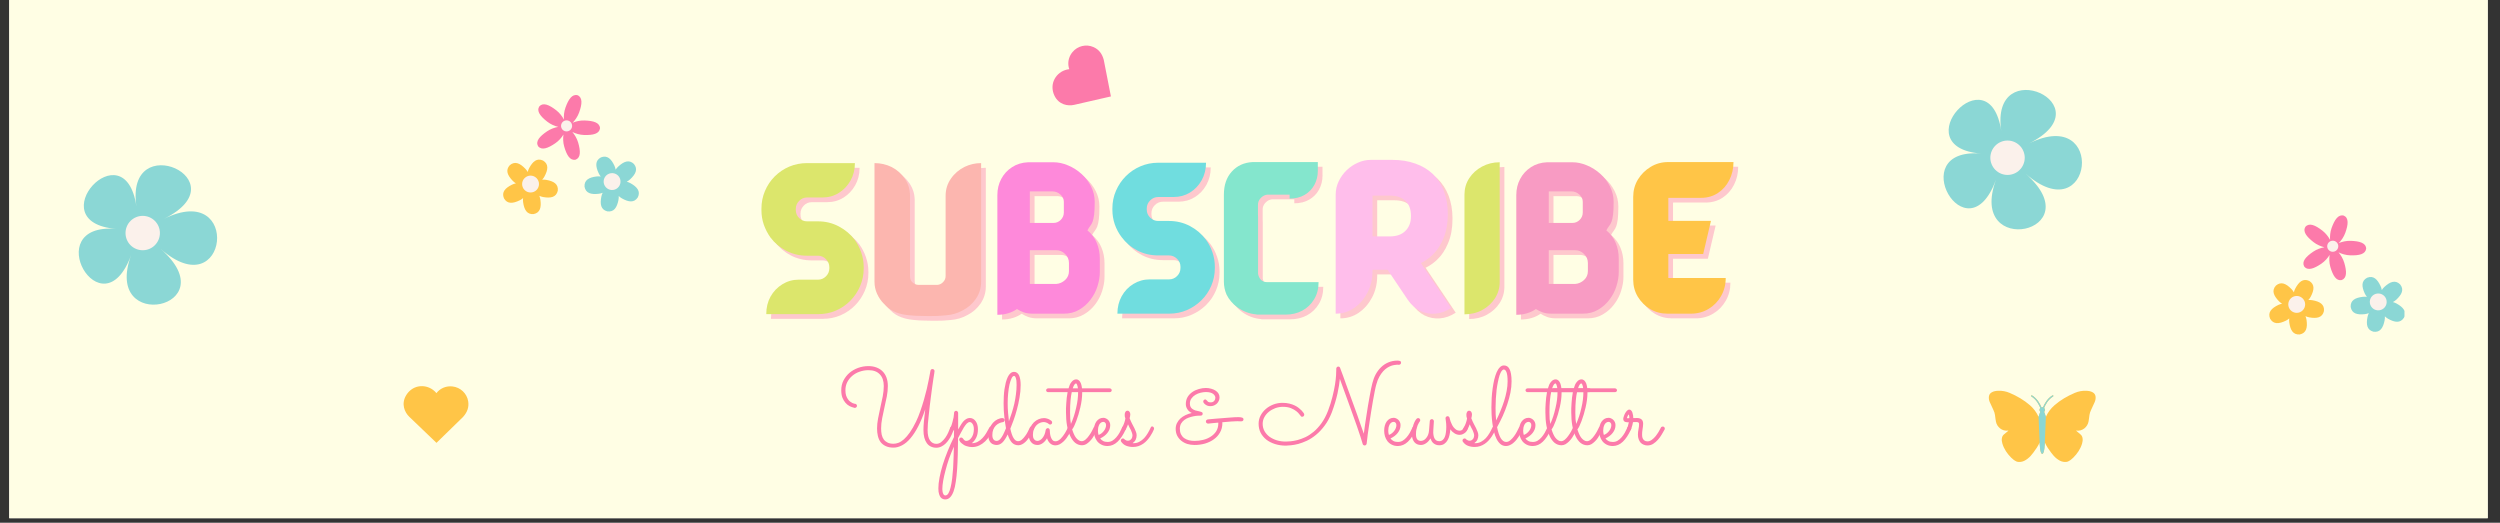 <svg version="1.0" preserveAspectRatio="xMidYMid meet" height="115" viewBox="0 0 412.5 86.25" zoomAndPan="magnify" width="550" xmlns:xlink="http://www.w3.org/1999/xlink" xmlns="http://www.w3.org/2000/svg"><rect x="0" y="0" width="412.5" height="86.25" fill="#333333" stroke="none"/><defs><g></g><clipPath id="edc146ee61"><path clip-rule="nonzero" d="M 1.531 0 L 410.473 0 L 410.473 85.508 L 1.531 85.508 Z M 1.531 0"></path></clipPath><clipPath id="bcb1be901a"><path clip-rule="nonzero" d="M 328.102 64.453 L 345.949 64.453 L 345.949 76.352 L 328.102 76.352 Z M 328.102 64.453"></path></clipPath><clipPath id="38ed93fe60"><path clip-rule="nonzero" d="M 66.594 63.68 L 77.309 63.68 L 77.309 73.074 L 66.594 73.074 Z M 66.594 63.68"></path></clipPath><clipPath id="1805e3433a"><path clip-rule="nonzero" d="M 67.02 65.211 C 66.152 66.641 66.762 68.031 67.531 68.77 L 72.02 73.074 L 76.414 68.785 C 77.129 67.988 77.402 67.148 77.25 66.211 C 77.039 64.91 75.973 63.906 74.652 63.762 C 73.84 63.676 73.059 63.902 72.449 64.41 C 72.281 64.547 72.137 64.699 72.008 64.867 C 71.855 64.676 71.68 64.504 71.477 64.352 C 70.773 63.816 69.879 63.605 69.02 63.77 C 68.207 63.926 67.477 64.453 67.02 65.211 Z M 67.02 65.211"></path></clipPath><clipPath id="d7044d502f"><path clip-rule="nonzero" d="M 173 7 L 184 7 L 184 18 L 173 18 Z M 173 7"></path></clipPath><clipPath id="868b924c35"><path clip-rule="nonzero" d="M 172.469 15.289 L 178.344 6.332 L 186.199 11.488 L 180.324 20.445 Z M 172.469 15.289"></path></clipPath><clipPath id="4fd259eebc"><path clip-rule="nonzero" d="M 173.98 15.777 C 174.699 17.285 176.195 17.539 177.234 17.301 L 183.301 15.91 L 182.121 9.879 C 181.852 8.848 181.297 8.156 180.43 7.77 C 179.227 7.23 177.801 7.574 176.957 8.598 C 176.438 9.23 176.199 10.008 176.289 10.797 C 176.312 11.012 176.359 11.219 176.43 11.414 C 176.188 11.438 175.945 11.492 175.707 11.578 C 174.875 11.871 174.207 12.504 173.875 13.312 C 173.559 14.078 173.598 14.977 173.98 15.777 Z M 173.98 15.777"></path></clipPath><clipPath id="977ccd1a96"><path clip-rule="nonzero" d="M 88 15.477 L 100 15.477 L 100 27 L 88 27 Z M 88 15.477"></path></clipPath><clipPath id="6ba5354e18"><path clip-rule="nonzero" d="M 83.016 26.309 L 92.074 26.309 L 92.074 35.332 L 83.016 35.332 Z M 83.016 26.309"></path></clipPath><clipPath id="37ae7cf131"><path clip-rule="nonzero" d="M 96.41 25.824 L 105.32 25.824 L 105.32 34.914 L 96.41 34.914 Z M 96.41 25.824"></path></clipPath><clipPath id="ec72227489"><path clip-rule="nonzero" d="M 380 35.336 L 391 35.336 L 391 47 L 380 47 Z M 380 35.336"></path></clipPath><clipPath id="4ad4cf00c7"><path clip-rule="nonzero" d="M 374.434 46.164 L 383.492 46.164 L 383.492 55.188 L 374.434 55.188 Z M 374.434 46.164"></path></clipPath><clipPath id="34fdfd81bf"><path clip-rule="nonzero" d="M 387.824 45.684 L 396.738 45.684 L 396.738 54.773 L 387.824 54.773 Z M 387.824 45.684"></path></clipPath></defs><g clip-path="url(#edc146ee61)"><path fill-rule="nonzero" fill-opacity="1" d="M 1.531 0 L 410.473 0 L 410.473 85.508 L 1.531 85.508 Z M 1.531 0" fill="#ffffff"></path><path fill-rule="nonzero" fill-opacity="1" d="M 1.531 0 L 410.473 0 L 410.473 85.508 L 1.531 85.508 Z M 1.531 0" fill="#fffee4"></path></g><path fill-rule="nonzero" fill-opacity="1" d="M 26.516 41.074 C 37.645 50.844 16.832 55.18 21.637 42.09 C 16.832 55.18 6.27 36.727 19.16 37.762 C 6.27 36.727 20.559 20.977 22.512 34.066 C 20.559 20.977 39.957 29.695 27.059 36.109 C 39.945 29.703 37.645 50.844 26.516 41.074 Z M 26.516 41.074" fill="#8bd7d5"></path><path fill-rule="nonzero" fill-opacity="1" d="M 26.383 38.453 C 26.383 38.828 26.312 39.191 26.168 39.539 C 26.023 39.887 25.816 40.195 25.551 40.461 C 25.285 40.727 24.98 40.93 24.633 41.074 C 24.285 41.219 23.922 41.289 23.547 41.289 C 23.172 41.289 22.809 41.219 22.461 41.074 C 22.113 40.93 21.809 40.727 21.539 40.461 C 21.273 40.195 21.07 39.887 20.926 39.539 C 20.781 39.191 20.711 38.828 20.711 38.453 C 20.711 38.078 20.781 37.715 20.926 37.367 C 21.07 37.02 21.273 36.715 21.539 36.449 C 21.809 36.184 22.113 35.977 22.461 35.832 C 22.809 35.691 23.172 35.617 23.547 35.617 C 23.922 35.617 24.285 35.691 24.633 35.832 C 24.98 35.977 25.285 36.184 25.551 36.449 C 25.816 36.715 26.023 37.02 26.168 37.367 C 26.312 37.715 26.383 38.078 26.383 38.453 Z M 26.383 38.453" fill="#fbf1eb"></path><path fill-rule="nonzero" fill-opacity="1" d="M 334.215 28.648 C 345.344 38.414 324.527 42.754 329.336 29.664 C 324.527 42.754 313.969 24.301 326.855 25.336 C 313.969 24.301 328.258 8.551 330.211 21.641 C 328.258 8.551 347.652 17.27 334.758 23.684 C 347.645 17.277 345.344 38.414 334.215 28.648 Z M 334.215 28.648" fill="#8bd7d5"></path><path fill-rule="nonzero" fill-opacity="1" d="M 334.082 26.027 C 334.082 26.402 334.008 26.766 333.863 27.113 C 333.723 27.461 333.516 27.766 333.25 28.031 C 332.984 28.301 332.676 28.504 332.328 28.648 C 331.98 28.793 331.621 28.863 331.246 28.863 C 330.867 28.863 330.508 28.793 330.16 28.648 C 329.812 28.504 329.504 28.301 329.238 28.031 C 328.973 27.766 328.77 27.461 328.625 27.113 C 328.48 26.766 328.406 26.402 328.406 26.027 C 328.406 25.652 328.48 25.289 328.625 24.941 C 328.77 24.594 328.973 24.289 329.238 24.023 C 329.504 23.754 329.812 23.551 330.16 23.406 C 330.508 23.262 330.867 23.191 331.246 23.191 C 331.621 23.191 331.98 23.262 332.328 23.406 C 332.676 23.551 332.984 23.754 333.25 24.023 C 333.516 24.289 333.723 24.594 333.863 24.941 C 334.008 25.289 334.082 25.652 334.082 26.027 Z M 334.082 26.027" fill="#fbf1eb"></path><g clip-path="url(#bcb1be901a)"><path fill-rule="nonzero" fill-opacity="1" d="M 345.766 65.406 C 345.719 65.102 345.555 64.879 345.289 64.73 C 344.953 64.539 344.594 64.492 344.215 64.477 C 343.559 64.453 342.93 64.574 342.336 64.828 C 341.125 65.344 339.992 65.996 338.996 66.863 C 338.383 67.398 337.898 68.035 337.57 68.781 C 337.43 68.32 337.324 68.062 337.277 67.957 C 337.309 67.926 337.336 67.895 337.355 67.855 C 337.359 67.855 337.359 67.855 337.359 67.855 C 337.363 67.844 337.371 67.828 337.375 67.816 C 337.375 67.816 337.375 67.816 337.379 67.816 C 337.383 67.805 337.387 67.789 337.391 67.777 C 337.391 67.777 337.391 67.773 337.395 67.773 C 337.395 67.762 337.398 67.75 337.402 67.738 C 337.402 67.734 337.402 67.73 337.402 67.73 C 337.406 67.719 337.406 67.707 337.41 67.695 C 337.41 67.691 337.41 67.688 337.41 67.684 C 337.414 67.668 337.414 67.652 337.414 67.637 C 337.414 67.621 337.414 67.605 337.41 67.594 C 337.41 67.59 337.41 67.586 337.41 67.586 C 337.41 67.574 337.406 67.559 337.402 67.547 C 337.402 67.547 337.402 67.547 337.402 67.543 C 337.383 67.457 337.34 67.379 337.277 67.316 C 337.484 66.797 337.938 65.91 338.762 65.414 C 338.809 65.387 338.824 65.32 338.797 65.273 C 338.766 65.227 338.703 65.211 338.656 65.238 C 337.789 65.762 337.316 66.664 337.094 67.211 C 337.078 67.207 337.059 67.203 337.039 67.199 C 337.035 67.199 337.031 67.199 337.027 67.195 C 337.02 67.195 337.012 67.195 337.008 67.195 C 336.992 67.195 336.98 67.191 336.969 67.191 C 336.922 67.191 336.879 67.199 336.84 67.211 C 336.621 66.664 336.145 65.762 335.281 65.238 C 335.234 65.211 335.168 65.227 335.141 65.273 C 335.109 65.32 335.125 65.387 335.176 65.414 C 335.996 65.91 336.453 66.801 336.66 67.316 C 336.574 67.398 336.523 67.512 336.523 67.637 C 336.523 67.766 336.574 67.875 336.656 67.957 C 336.609 68.062 336.504 68.32 336.363 68.781 C 336.035 68.035 335.551 67.398 334.938 66.863 C 333.941 65.996 332.812 65.344 331.598 64.828 C 331.004 64.574 330.379 64.453 329.723 64.477 C 329.34 64.492 328.98 64.539 328.645 64.73 C 328.383 64.879 328.215 65.102 328.172 65.406 C 328.125 65.73 328.184 66.043 328.305 66.332 C 328.496 66.781 328.707 67.223 328.918 67.66 C 329.043 67.922 329.133 68.188 329.172 68.473 C 329.223 68.836 329.258 69.203 329.328 69.562 C 329.492 70.445 330.332 71.195 331.355 71.047 C 331.379 71.043 331.398 71.047 331.402 71.047 C 331.145 71.262 330.879 71.48 330.621 71.707 C 330.441 71.863 330.352 72.066 330.312 72.301 C 330.262 72.609 330.305 72.906 330.395 73.203 C 330.668 74.098 331.18 74.844 331.832 75.5 C 332.09 75.758 332.375 75.984 332.707 76.141 C 332.906 76.234 333.215 76.242 333.434 76.211 C 333.902 76.137 334.203 75.953 334.578 75.668 C 334.941 75.395 335.227 75.043 335.5 74.684 C 335.898 74.156 336.277 73.617 336.543 73.008 C 336.543 73.008 336.574 74.887 336.969 74.887 C 337.363 74.887 337.395 73.008 337.395 73.008 C 337.66 73.617 338.039 74.156 338.438 74.684 C 338.711 75.043 338.992 75.395 339.355 75.668 C 339.73 75.953 340.035 76.137 340.5 76.211 C 340.719 76.242 341.031 76.234 341.23 76.141 C 341.562 75.984 341.848 75.758 342.102 75.5 C 342.758 74.844 343.266 74.098 343.539 73.203 C 343.629 72.906 343.672 72.609 343.621 72.301 C 343.582 72.066 343.492 71.863 343.316 71.707 C 343.059 71.48 342.789 71.262 342.535 71.047 C 342.535 71.047 342.559 71.043 342.582 71.047 C 343.602 71.195 344.441 70.445 344.609 69.562 C 344.676 69.203 344.711 68.836 344.762 68.473 C 344.801 68.188 344.895 67.922 345.02 67.66 C 345.23 67.223 345.441 66.781 345.629 66.332 C 345.75 66.043 345.812 65.73 345.766 65.406 Z M 345.766 65.406" fill="#ffc547"></path></g><path fill-rule="nonzero" fill-opacity="1" d="M 338.797 65.273 C 338.766 65.227 338.703 65.211 338.652 65.238 C 337.789 65.762 337.316 66.664 337.094 67.211 C 337.055 67.199 337.012 67.191 336.969 67.191 C 336.922 67.191 336.879 67.199 336.84 67.211 C 336.621 66.664 336.145 65.762 335.281 65.238 C 335.234 65.211 335.168 65.227 335.141 65.273 C 335.109 65.32 335.125 65.387 335.176 65.414 C 335.996 65.91 336.453 66.801 336.66 67.316 C 336.574 67.398 336.523 67.512 336.523 67.637 C 336.523 67.766 336.574 67.875 336.656 67.957 C 336.609 68.062 336.504 68.32 336.363 68.781 L 336.543 73.008 C 336.543 73.008 336.574 74.887 336.969 74.887 C 337.363 74.887 337.395 73.008 337.395 73.008 L 337.57 68.781 C 337.43 68.32 337.324 68.062 337.277 67.957 C 337.363 67.875 337.414 67.766 337.414 67.637 C 337.414 67.512 337.359 67.398 337.277 67.316 C 337.484 66.801 337.938 65.91 338.762 65.414 C 338.809 65.387 338.824 65.32 338.797 65.273 Z M 338.797 65.273" fill="#8bd7d5"></path><g fill-opacity="0.4" fill="#fc7aaa"><g transform="translate(125.661, 52.608)"><g><path d="M 16.141 -12.266 C 16.598 -11.641 16.957 -10.941 17.219 -10.172 C 17.488 -9.41 17.625 -8.602 17.625 -7.75 L 17.625 -7.547 C 17.625 -6.516 17.426 -5.539 17.031 -4.625 C 16.645 -3.719 16.109 -2.914 15.422 -2.219 C 14.734 -1.52 13.93 -0.973 13.016 -0.578 C 12.109 -0.191 11.133 0 10.094 0 L 1.547 0 C 1.547 -1.082 1.781 -2.047 2.25 -2.891 C 2.727 -3.742 3.375 -4.422 4.188 -4.922 C 5.008 -5.43 5.906 -5.688 6.875 -5.688 L 10.094 -5.688 C 10.582 -5.688 11.016 -5.867 11.391 -6.234 C 11.766 -6.609 11.953 -7.047 11.953 -7.547 L 11.953 -7.75 C 11.953 -8.258 11.766 -8.703 11.391 -9.078 C 11.016 -9.453 10.582 -9.641 10.094 -9.641 L 8.281 -9.641 C 7.039 -9.641 5.895 -9.91 4.844 -10.453 C 3.789 -11.004 2.922 -11.738 2.234 -12.656 C 1.773 -13.301 1.41 -14.004 1.141 -14.766 C 0.879 -15.523 0.75 -16.328 0.75 -17.172 L 0.75 -17.391 C 0.75 -18.43 0.941 -19.406 1.328 -20.312 C 1.711 -21.227 2.25 -22.031 2.938 -22.719 C 3.633 -23.414 4.438 -23.957 5.344 -24.344 C 6.258 -24.727 7.238 -24.922 8.281 -24.922 L 16.172 -24.922 C 16.172 -23.859 15.93 -22.898 15.453 -22.047 C 14.973 -21.191 14.328 -20.508 13.516 -20 C 12.711 -19.5 11.816 -19.25 10.828 -19.25 L 8.281 -19.25 C 7.77 -19.25 7.332 -19.062 6.969 -18.688 C 6.602 -18.312 6.422 -17.879 6.422 -17.391 L 6.422 -17.172 C 6.422 -16.66 6.602 -16.223 6.969 -15.859 C 7.332 -15.492 7.77 -15.312 8.281 -15.312 L 10.094 -15.312 C 11.332 -15.312 12.477 -15.031 13.531 -14.469 C 14.582 -13.914 15.453 -13.18 16.141 -12.266 Z M 16.141 -12.266"></path></g></g></g><g fill-opacity="1" fill="#dce66c"><g transform="translate(124.887, 51.834)"><g><path d="M 16.141 -12.266 C 16.598 -11.641 16.957 -10.941 17.219 -10.172 C 17.488 -9.41 17.625 -8.602 17.625 -7.75 L 17.625 -7.547 C 17.625 -6.516 17.426 -5.539 17.031 -4.625 C 16.645 -3.719 16.109 -2.914 15.422 -2.219 C 14.734 -1.52 13.93 -0.973 13.016 -0.578 C 12.109 -0.191 11.133 0 10.094 0 L 1.547 0 C 1.547 -1.082 1.781 -2.047 2.25 -2.891 C 2.727 -3.742 3.375 -4.422 4.188 -4.922 C 5.008 -5.43 5.906 -5.688 6.875 -5.688 L 10.094 -5.688 C 10.582 -5.688 11.016 -5.867 11.391 -6.234 C 11.766 -6.609 11.953 -7.047 11.953 -7.547 L 11.953 -7.75 C 11.953 -8.258 11.766 -8.703 11.391 -9.078 C 11.016 -9.453 10.582 -9.641 10.094 -9.641 L 8.281 -9.641 C 7.039 -9.641 5.895 -9.91 4.844 -10.453 C 3.789 -11.004 2.922 -11.738 2.234 -12.656 C 1.773 -13.301 1.41 -14.004 1.141 -14.766 C 0.879 -15.523 0.75 -16.328 0.75 -17.172 L 0.75 -17.391 C 0.75 -18.43 0.941 -19.406 1.328 -20.312 C 1.711 -21.227 2.25 -22.031 2.938 -22.719 C 3.633 -23.414 4.438 -23.957 5.344 -24.344 C 6.258 -24.727 7.238 -24.922 8.281 -24.922 L 16.172 -24.922 C 16.172 -23.859 15.93 -22.898 15.453 -22.047 C 14.973 -21.191 14.328 -20.508 13.516 -20 C 12.711 -19.5 11.816 -19.25 10.828 -19.25 L 8.281 -19.25 C 7.77 -19.25 7.332 -19.062 6.969 -18.688 C 6.602 -18.312 6.422 -17.879 6.422 -17.391 L 6.422 -17.172 C 6.422 -16.66 6.602 -16.223 6.969 -15.859 C 7.332 -15.492 7.77 -15.312 8.281 -15.312 L 10.094 -15.312 C 11.332 -15.312 12.477 -15.031 13.531 -14.469 C 14.582 -13.914 15.453 -13.18 16.141 -12.266 Z M 16.141 -12.266"></path></g></g></g><g fill-opacity="0.4" fill="#fc7aaa"><g transform="translate(143.739, 52.608)"><g><path d="M 16.219 -24.312 C 17.07 -24.719 17.973 -24.922 18.922 -24.922 L 18.922 -5.344 C 18.922 -4.312 18.633 -3.375 18.062 -2.531 C 17.488 -1.695 16.734 -1.047 15.797 -0.578 C 14.992 -0.141 14.117 0.113 13.172 0.188 C 12.816 0.219 12.492 0.242 12.203 0.266 C 11.91 0.297 11.453 0.312 10.828 0.312 C 10.492 0.312 10.203 0.312 9.953 0.312 C 9.461 0.312 8.977 0.301 8.5 0.281 C 8.02 0.27 7.555 0.238 7.109 0.188 C 6.348 0.133 5.629 -0.016 4.953 -0.266 C 4.285 -0.516 3.707 -0.883 3.219 -1.375 C 3.102 -1.488 2.992 -1.598 2.891 -1.703 C 2.41 -2.18 2.031 -2.734 1.75 -3.359 C 1.469 -3.984 1.328 -4.645 1.328 -5.344 L 1.328 -24.922 C 2.336 -24.922 3.285 -24.703 4.172 -24.266 C 5.066 -23.805 5.789 -23.16 6.344 -22.328 C 6.906 -21.492 7.188 -20.562 7.188 -19.531 L 7.188 -6.219 C 7.188 -5.789 7.336 -5.453 7.641 -5.203 C 7.91 -4.953 8.238 -4.828 8.625 -4.828 L 11.656 -4.828 C 11.656 -4.828 11.664 -4.828 11.688 -4.828 C 12.051 -4.848 12.367 -5 12.641 -5.281 C 12.922 -5.562 13.062 -5.898 13.062 -6.297 L 13.062 -19.531 C 13.062 -20.582 13.352 -21.523 13.938 -22.359 C 14.52 -23.203 15.281 -23.852 16.219 -24.312 Z M 16.219 -24.312"></path></g></g></g><g fill-opacity="1" fill="#fcb6af"><g transform="translate(142.964, 51.834)"><g><path d="M 16.219 -24.312 C 17.07 -24.719 17.973 -24.922 18.922 -24.922 L 18.922 -5.344 C 18.922 -4.312 18.633 -3.375 18.062 -2.531 C 17.488 -1.695 16.734 -1.047 15.797 -0.578 C 14.992 -0.141 14.117 0.113 13.172 0.188 C 12.816 0.219 12.492 0.242 12.203 0.266 C 11.91 0.297 11.453 0.312 10.828 0.312 C 10.492 0.312 10.203 0.312 9.953 0.312 C 9.461 0.312 8.977 0.301 8.5 0.281 C 8.02 0.27 7.555 0.238 7.109 0.188 C 6.348 0.133 5.629 -0.016 4.953 -0.266 C 4.285 -0.516 3.707 -0.883 3.219 -1.375 C 3.102 -1.488 2.992 -1.598 2.891 -1.703 C 2.41 -2.18 2.031 -2.734 1.75 -3.359 C 1.469 -3.984 1.328 -4.645 1.328 -5.344 L 1.328 -24.922 C 2.336 -24.922 3.285 -24.703 4.172 -24.266 C 5.066 -23.805 5.789 -23.16 6.344 -22.328 C 6.906 -21.492 7.188 -20.562 7.188 -19.531 L 7.188 -6.219 C 7.188 -5.789 7.336 -5.453 7.641 -5.203 C 7.91 -4.953 8.238 -4.828 8.625 -4.828 L 11.656 -4.828 C 11.656 -4.828 11.664 -4.828 11.688 -4.828 C 12.051 -4.848 12.367 -5 12.641 -5.281 C 12.922 -5.562 13.062 -5.898 13.062 -6.297 L 13.062 -19.531 C 13.062 -20.582 13.352 -21.523 13.938 -22.359 C 14.52 -23.203 15.281 -23.852 16.219 -24.312 Z M 16.219 -24.312"></path></g></g></g><g fill-opacity="0.4" fill="#fc7aaa"><g transform="translate(164.012, 52.608)"><g><path d="M 16.188 -13.828 C 16.895 -13.242 17.41 -12.551 17.734 -11.75 C 18.066 -10.957 18.234 -10.094 18.234 -9.156 L 18.234 -6.922 C 18.234 -6.18 18.102 -5.406 17.844 -4.594 C 17.594 -3.789 17.207 -3.051 16.688 -2.375 C 16.176 -1.695 15.551 -1.145 14.812 -0.719 C 14.082 -0.289 13.242 -0.078 12.297 -0.078 L 7.188 -0.078 C 6.602 -0.078 6.098 -0.148 5.672 -0.297 C 5.254 -0.453 4.883 -0.633 4.562 -0.844 C 4.133 -0.539 3.645 -0.305 3.094 -0.141 C 2.551 0.023 1.961 0.109 1.328 0.109 L 1.328 -19.641 C 1.328 -20.617 1.539 -21.508 1.969 -22.312 C 2.395 -23.113 2.988 -23.758 3.75 -24.25 C 4.508 -24.75 5.398 -25.02 6.422 -25.062 C 6.492 -25.062 6.566 -25.062 6.641 -25.062 L 10.562 -25.062 C 11.375 -25.062 12.18 -24.891 12.984 -24.547 C 13.797 -24.211 14.531 -23.75 15.188 -23.156 C 15.852 -22.562 16.383 -21.867 16.781 -21.078 C 17.188 -20.285 17.391 -19.438 17.391 -18.531 C 17.391 -17.625 17.359 -16.922 17.297 -16.422 C 17.234 -15.93 17.148 -15.547 17.047 -15.266 C 16.941 -14.992 16.812 -14.758 16.656 -14.562 C 16.508 -14.375 16.352 -14.129 16.188 -13.828 Z M 13.141 -7.094 L 13.141 -8.438 C 13.141 -9.02 12.926 -9.52 12.5 -9.938 C 12.07 -10.352 11.586 -10.555 11.047 -10.547 L 6.688 -10.547 L 6.688 -5.172 C 6.688 -5.141 6.688 -5.109 6.688 -5.078 C 6.688 -5.055 6.688 -5.023 6.688 -4.984 L 11.047 -4.984 C 11.586 -5.023 12.07 -5.238 12.5 -5.625 C 12.926 -6.02 13.141 -6.508 13.141 -7.094 Z M 10.438 -20.25 L 6.688 -20.25 L 6.688 -15.047 L 10.562 -15.047 C 11.039 -15.047 11.445 -15.211 11.781 -15.547 C 12.125 -15.891 12.297 -16.301 12.297 -16.781 L 12.297 -18.531 C 12.297 -19.008 12.102 -19.414 11.719 -19.75 C 11.344 -20.082 10.914 -20.25 10.438 -20.25 Z M 10.438 -20.25"></path></g></g></g><g fill-opacity="1" fill="#fe89da"><g transform="translate(163.237, 51.834)"><g><path d="M 16.188 -13.828 C 16.895 -13.242 17.41 -12.551 17.734 -11.75 C 18.066 -10.957 18.234 -10.094 18.234 -9.156 L 18.234 -6.922 C 18.234 -6.18 18.102 -5.406 17.844 -4.594 C 17.594 -3.789 17.207 -3.051 16.688 -2.375 C 16.176 -1.695 15.551 -1.145 14.812 -0.719 C 14.082 -0.289 13.242 -0.078 12.297 -0.078 L 7.188 -0.078 C 6.602 -0.078 6.098 -0.148 5.672 -0.297 C 5.254 -0.453 4.883 -0.633 4.562 -0.844 C 4.133 -0.539 3.645 -0.305 3.094 -0.141 C 2.551 0.023 1.961 0.109 1.328 0.109 L 1.328 -19.641 C 1.328 -20.617 1.539 -21.508 1.969 -22.312 C 2.395 -23.113 2.988 -23.758 3.75 -24.25 C 4.508 -24.75 5.398 -25.02 6.422 -25.062 C 6.492 -25.062 6.566 -25.062 6.641 -25.062 L 10.562 -25.062 C 11.375 -25.062 12.18 -24.891 12.984 -24.547 C 13.797 -24.211 14.531 -23.75 15.188 -23.156 C 15.852 -22.562 16.383 -21.867 16.781 -21.078 C 17.188 -20.285 17.391 -19.438 17.391 -18.531 C 17.391 -17.625 17.359 -16.922 17.297 -16.422 C 17.234 -15.93 17.148 -15.547 17.047 -15.266 C 16.941 -14.992 16.812 -14.758 16.656 -14.562 C 16.508 -14.375 16.352 -14.129 16.188 -13.828 Z M 13.141 -7.094 L 13.141 -8.438 C 13.141 -9.02 12.926 -9.52 12.5 -9.938 C 12.07 -10.352 11.586 -10.555 11.047 -10.547 L 6.688 -10.547 L 6.688 -5.172 C 6.688 -5.141 6.688 -5.109 6.688 -5.078 C 6.688 -5.055 6.688 -5.023 6.688 -4.984 L 11.047 -4.984 C 11.586 -5.023 12.07 -5.238 12.5 -5.625 C 12.926 -6.02 13.141 -6.508 13.141 -7.094 Z M 10.438 -20.25 L 6.688 -20.25 L 6.688 -15.047 L 10.562 -15.047 C 11.039 -15.047 11.445 -15.211 11.781 -15.547 C 12.125 -15.891 12.297 -16.301 12.297 -16.781 L 12.297 -18.531 C 12.297 -19.008 12.102 -19.414 11.719 -19.75 C 11.344 -20.082 10.914 -20.25 10.438 -20.25 Z M 10.438 -20.25"></path></g></g></g><g fill-opacity="0.4" fill="#fc7aaa"><g transform="translate(183.599, 52.608)"><g><path d="M 16.109 -12.344 C 16.586 -11.707 16.957 -11.004 17.219 -10.234 C 17.488 -9.461 17.625 -8.66 17.625 -7.828 L 17.625 -7.625 C 17.625 -6.57 17.426 -5.586 17.031 -4.672 C 16.645 -3.766 16.102 -2.969 15.406 -2.281 C 14.707 -1.594 13.898 -1.051 12.984 -0.656 C 12.078 -0.27 11.102 -0.078 10.062 -0.078 L 1.547 -0.078 C 1.547 -1.141 1.781 -2.098 2.25 -2.953 C 2.727 -3.816 3.375 -4.492 4.188 -4.984 C 5.008 -5.484 5.906 -5.734 6.875 -5.734 L 10.062 -5.734 C 10.57 -5.734 11.016 -5.914 11.391 -6.281 C 11.766 -6.656 11.953 -7.102 11.953 -7.625 L 11.953 -7.828 C 11.953 -8.328 11.766 -8.758 11.391 -9.125 C 11.016 -9.5 10.57 -9.688 10.062 -9.688 L 8.281 -9.688 C 7.039 -9.688 5.895 -9.957 4.844 -10.5 C 3.789 -11.051 2.922 -11.789 2.234 -12.719 C 1.754 -13.352 1.379 -14.055 1.109 -14.828 C 0.848 -15.598 0.719 -16.398 0.719 -17.234 L 0.719 -17.438 C 0.719 -18.477 0.914 -19.453 1.312 -20.359 C 1.707 -21.273 2.25 -22.078 2.938 -22.766 C 3.633 -23.461 4.438 -24.004 5.344 -24.391 C 6.258 -24.785 7.238 -24.984 8.281 -24.984 L 16.172 -24.984 C 16.172 -23.922 15.93 -22.957 15.453 -22.094 C 14.973 -21.238 14.328 -20.562 13.516 -20.062 C 12.711 -19.57 11.816 -19.328 10.828 -19.328 L 8.281 -19.328 C 7.77 -19.328 7.328 -19.141 6.953 -18.766 C 6.578 -18.398 6.391 -17.957 6.391 -17.438 L 6.391 -17.234 C 6.391 -16.734 6.578 -16.297 6.953 -15.922 C 7.328 -15.555 7.77 -15.375 8.281 -15.375 L 10.062 -15.375 C 11.301 -15.375 12.445 -15.098 13.5 -14.547 C 14.551 -13.992 15.422 -13.258 16.109 -12.344 Z M 16.109 -12.344"></path></g></g></g><g fill-opacity="1" fill="#70dddf"><g transform="translate(182.825, 51.834)"><g><path d="M 16.109 -12.344 C 16.586 -11.707 16.957 -11.004 17.219 -10.234 C 17.488 -9.461 17.625 -8.66 17.625 -7.828 L 17.625 -7.625 C 17.625 -6.57 17.426 -5.586 17.031 -4.672 C 16.645 -3.766 16.102 -2.969 15.406 -2.281 C 14.707 -1.594 13.898 -1.051 12.984 -0.656 C 12.078 -0.27 11.102 -0.078 10.062 -0.078 L 1.547 -0.078 C 1.547 -1.141 1.781 -2.098 2.25 -2.953 C 2.727 -3.816 3.375 -4.492 4.188 -4.984 C 5.008 -5.484 5.906 -5.734 6.875 -5.734 L 10.062 -5.734 C 10.57 -5.734 11.016 -5.914 11.391 -6.281 C 11.766 -6.656 11.953 -7.102 11.953 -7.625 L 11.953 -7.828 C 11.953 -8.328 11.766 -8.758 11.391 -9.125 C 11.016 -9.5 10.57 -9.688 10.062 -9.688 L 8.281 -9.688 C 7.039 -9.688 5.895 -9.957 4.844 -10.5 C 3.789 -11.051 2.922 -11.789 2.234 -12.719 C 1.754 -13.352 1.379 -14.055 1.109 -14.828 C 0.848 -15.598 0.719 -16.398 0.719 -17.234 L 0.719 -17.438 C 0.719 -18.477 0.914 -19.453 1.312 -20.359 C 1.707 -21.273 2.25 -22.078 2.938 -22.766 C 3.633 -23.461 4.438 -24.004 5.344 -24.391 C 6.258 -24.785 7.238 -24.984 8.281 -24.984 L 16.172 -24.984 C 16.172 -23.922 15.93 -22.957 15.453 -22.094 C 14.973 -21.238 14.328 -20.562 13.516 -20.062 C 12.711 -19.57 11.816 -19.328 10.828 -19.328 L 8.281 -19.328 C 7.77 -19.328 7.328 -19.141 6.953 -18.766 C 6.578 -18.398 6.391 -17.957 6.391 -17.438 L 6.391 -17.234 C 6.391 -16.734 6.578 -16.297 6.953 -15.922 C 7.328 -15.555 7.77 -15.375 8.281 -15.375 L 10.062 -15.375 C 11.301 -15.375 12.445 -15.098 13.5 -14.547 C 14.551 -13.992 15.422 -13.258 16.109 -12.344 Z M 16.109 -12.344"></path></g></g></g><g fill-opacity="0.4" fill="#fc7aaa"><g transform="translate(201.699, 52.608)"><g><path d="M 1.453 -3.234 C 1.16 -3.91 1.016 -4.617 1.016 -5.359 L 1.016 -19.641 C 1.016 -19.66 1.016 -19.676 1.016 -19.688 C 1.023 -19.695 1.031 -19.707 1.031 -19.719 L 1.016 -19.719 C 1.016 -21.301 1.453 -22.57 2.328 -23.531 C 3.203 -24.5 4.348 -25.02 5.766 -25.094 L 16.516 -25.094 L 16.516 -23.656 C 16.516 -22.789 16.32 -22.008 15.938 -21.312 C 15.562 -20.625 15.023 -20.078 14.328 -19.672 C 13.629 -19.266 12.805 -19.062 11.859 -19.062 L 11.859 -19.719 L 8.203 -19.719 C 7.828 -19.688 7.488 -19.531 7.188 -19.25 C 6.895 -18.977 6.719 -18.66 6.656 -18.297 C 6.645 -18.203 6.641 -18.117 6.641 -18.047 L 6.641 -16.297 C 6.641 -16.223 6.645 -16.145 6.656 -16.062 L 6.656 -6.656 C 6.719 -6.27 6.875 -5.941 7.125 -5.672 C 7.383 -5.41 7.727 -5.281 8.156 -5.281 L 16.641 -5.281 C 16.641 -4.195 16.395 -3.254 15.906 -2.453 C 15.426 -1.648 14.773 -1.023 13.953 -0.578 C 13.129 -0.141 12.211 0.078 11.203 0.078 L 6.422 0.078 L 6.422 0.047 C 5.805 -0.004 5.227 -0.133 4.688 -0.344 C 4.145 -0.551 3.645 -0.828 3.188 -1.172 C 2.832 -1.43 2.504 -1.738 2.203 -2.094 C 1.898 -2.445 1.648 -2.828 1.453 -3.234 Z M 1.453 -3.234"></path></g></g></g><g fill-opacity="1" fill="#84e6cd"><g transform="translate(200.925, 51.834)"><g><path d="M 1.453 -3.234 C 1.16 -3.91 1.016 -4.617 1.016 -5.359 L 1.016 -19.641 C 1.016 -19.66 1.016 -19.676 1.016 -19.688 C 1.023 -19.695 1.031 -19.707 1.031 -19.719 L 1.016 -19.719 C 1.016 -21.301 1.453 -22.57 2.328 -23.531 C 3.203 -24.5 4.348 -25.02 5.766 -25.094 L 16.516 -25.094 L 16.516 -23.656 C 16.516 -22.789 16.32 -22.008 15.938 -21.312 C 15.562 -20.625 15.023 -20.078 14.328 -19.672 C 13.629 -19.266 12.805 -19.062 11.859 -19.062 L 11.859 -19.719 L 8.203 -19.719 C 7.828 -19.688 7.488 -19.531 7.188 -19.25 C 6.895 -18.977 6.719 -18.66 6.656 -18.297 C 6.645 -18.203 6.641 -18.117 6.641 -18.047 L 6.641 -16.297 C 6.641 -16.223 6.645 -16.145 6.656 -16.062 L 6.656 -6.656 C 6.719 -6.27 6.875 -5.941 7.125 -5.672 C 7.383 -5.41 7.727 -5.281 8.156 -5.281 L 16.641 -5.281 C 16.641 -4.195 16.395 -3.254 15.906 -2.453 C 15.426 -1.648 14.773 -1.023 13.953 -0.578 C 13.129 -0.141 12.211 0.078 11.203 0.078 L 6.422 0.078 L 6.422 0.047 C 5.805 -0.004 5.227 -0.133 4.688 -0.344 C 4.145 -0.551 3.645 -0.828 3.188 -1.172 C 2.832 -1.43 2.504 -1.738 2.203 -2.094 C 1.898 -2.445 1.648 -2.828 1.453 -3.234 Z M 1.453 -3.234"></path></g></g></g><g fill-opacity="0.4" fill="#fc7aaa"><g transform="translate(220.067, 52.608)"><g><path d="M 15.156 -8.422 L 20.125 -1.016 C 19.289 -0.461 18.426 -0.148 17.531 -0.078 C 16.633 -0.004 15.785 -0.164 14.984 -0.562 C 14.191 -0.969 13.516 -1.586 12.953 -2.422 L 9.656 -7.328 L 7.172 -7.328 L 7.172 -7.109 C 7.172 -5.805 6.895 -4.625 6.344 -3.562 C 5.789 -2.5 5.055 -1.648 4.141 -1.016 C 3.234 -0.391 2.219 -0.078 1.094 -0.078 L 1.094 -19.703 C 1.094 -20.492 1.258 -21.234 1.594 -21.922 C 1.926 -22.617 2.367 -23.234 2.922 -23.766 C 3.484 -24.297 4.102 -24.707 4.781 -25 C 5.469 -25.301 6.156 -25.453 6.844 -25.453 L 10.484 -25.453 C 11.867 -25.453 13.117 -25.25 14.234 -24.844 C 15.359 -24.457 16.32 -23.883 17.125 -23.125 C 17.906 -22.363 18.516 -21.426 18.953 -20.312 C 19.379 -19.195 19.594 -17.938 19.594 -16.531 L 19.594 -16.453 C 19.594 -14.953 19.352 -13.633 18.875 -12.5 C 18.414 -11.363 17.77 -10.41 16.938 -9.641 C 16.406 -9.16 15.812 -8.754 15.156 -8.422 Z M 7.172 -12.828 L 10.031 -12.828 C 11.133 -12.828 11.984 -13.125 12.578 -13.719 C 13.203 -14.32 13.516 -15.129 13.516 -16.141 L 13.516 -16.219 C 13.516 -17.312 13.203 -18.145 12.578 -18.719 C 11.984 -19.281 11.129 -19.562 10.016 -19.562 L 7.172 -19.562 Z M 7.172 -12.828"></path></g></g></g><g fill-opacity="1" fill="#ffbeeb"><g transform="translate(219.293, 51.834)"><g><path d="M 15.156 -8.422 L 20.125 -1.016 C 19.289 -0.461 18.426 -0.148 17.531 -0.078 C 16.633 -0.004 15.785 -0.164 14.984 -0.562 C 14.191 -0.969 13.516 -1.586 12.953 -2.422 L 9.656 -7.328 L 7.172 -7.328 L 7.172 -7.109 C 7.172 -5.805 6.895 -4.625 6.344 -3.562 C 5.789 -2.5 5.055 -1.648 4.141 -1.016 C 3.234 -0.391 2.219 -0.078 1.094 -0.078 L 1.094 -19.703 C 1.094 -20.492 1.258 -21.234 1.594 -21.922 C 1.926 -22.617 2.367 -23.234 2.922 -23.766 C 3.484 -24.297 4.102 -24.707 4.781 -25 C 5.469 -25.301 6.156 -25.453 6.844 -25.453 L 10.484 -25.453 C 11.867 -25.453 13.117 -25.25 14.234 -24.844 C 15.359 -24.457 16.32 -23.883 17.125 -23.125 C 17.906 -22.363 18.516 -21.426 18.953 -20.312 C 19.379 -19.195 19.594 -17.938 19.594 -16.531 L 19.594 -16.453 C 19.594 -14.953 19.352 -13.633 18.875 -12.5 C 18.414 -11.363 17.77 -10.41 16.938 -9.641 C 16.406 -9.16 15.812 -8.754 15.156 -8.422 Z M 7.172 -12.828 L 10.031 -12.828 C 11.133 -12.828 11.984 -13.125 12.578 -13.719 C 13.203 -14.32 13.516 -15.129 13.516 -16.141 L 13.516 -16.219 C 13.516 -17.312 13.203 -18.145 12.578 -18.719 C 11.984 -19.281 11.129 -19.562 10.016 -19.562 L 7.172 -19.562 Z M 7.172 -12.828"></path></g></g></g><g fill-opacity="0.4" fill="#fc7aaa"><g transform="translate(241.084, 52.608)"><g><path d="M 1.328 -19.719 C 1.328 -20.719 1.586 -21.617 2.109 -22.422 C 2.629 -23.223 3.332 -23.863 4.219 -24.344 C 5.102 -24.82 6.078 -25.062 7.141 -25.062 L 7.141 -5.281 C 7.141 -4.312 6.879 -3.422 6.359 -2.609 C 5.836 -1.805 5.141 -1.164 4.266 -0.688 C 3.391 -0.207 2.41 0.031 1.328 0.031 Z M 1.328 -19.719"></path></g></g></g><g fill-opacity="1" fill="#dce66c"><g transform="translate(240.309, 51.834)"><g><path d="M 1.328 -19.719 C 1.328 -20.719 1.586 -21.617 2.109 -22.422 C 2.629 -23.223 3.332 -23.863 4.219 -24.344 C 5.102 -24.82 6.078 -25.062 7.141 -25.062 L 7.141 -5.281 C 7.141 -4.312 6.879 -3.422 6.359 -2.609 C 5.836 -1.805 5.141 -1.164 4.266 -0.688 C 3.391 -0.207 2.41 0.031 1.328 0.031 Z M 1.328 -19.719"></path></g></g></g><g fill-opacity="0.4" fill="#fc7aaa"><g transform="translate(249.634, 52.608)"><g><path d="M 16.188 -13.828 C 16.895 -13.242 17.41 -12.551 17.734 -11.75 C 18.066 -10.957 18.234 -10.094 18.234 -9.156 L 18.234 -6.922 C 18.234 -6.18 18.102 -5.406 17.844 -4.594 C 17.594 -3.789 17.207 -3.051 16.688 -2.375 C 16.176 -1.695 15.551 -1.145 14.812 -0.719 C 14.082 -0.289 13.242 -0.078 12.297 -0.078 L 7.188 -0.078 C 6.602 -0.078 6.098 -0.148 5.672 -0.297 C 5.254 -0.453 4.883 -0.633 4.562 -0.844 C 4.133 -0.539 3.645 -0.305 3.094 -0.141 C 2.551 0.023 1.961 0.109 1.328 0.109 L 1.328 -19.641 C 1.328 -20.617 1.539 -21.508 1.969 -22.312 C 2.395 -23.113 2.988 -23.758 3.75 -24.25 C 4.508 -24.75 5.398 -25.02 6.422 -25.062 C 6.492 -25.062 6.566 -25.062 6.641 -25.062 L 10.562 -25.062 C 11.375 -25.062 12.18 -24.891 12.984 -24.547 C 13.797 -24.211 14.531 -23.75 15.188 -23.156 C 15.852 -22.562 16.383 -21.867 16.781 -21.078 C 17.188 -20.285 17.391 -19.438 17.391 -18.531 C 17.391 -17.625 17.359 -16.922 17.297 -16.422 C 17.234 -15.93 17.148 -15.547 17.047 -15.266 C 16.941 -14.992 16.812 -14.758 16.656 -14.562 C 16.508 -14.375 16.352 -14.129 16.188 -13.828 Z M 13.141 -7.094 L 13.141 -8.438 C 13.141 -9.02 12.926 -9.52 12.5 -9.938 C 12.07 -10.352 11.586 -10.555 11.047 -10.547 L 6.688 -10.547 L 6.688 -5.172 C 6.688 -5.141 6.688 -5.109 6.688 -5.078 C 6.688 -5.055 6.688 -5.023 6.688 -4.984 L 11.047 -4.984 C 11.586 -5.023 12.07 -5.238 12.5 -5.625 C 12.926 -6.02 13.141 -6.508 13.141 -7.094 Z M 10.438 -20.25 L 6.688 -20.25 L 6.688 -15.047 L 10.562 -15.047 C 11.039 -15.047 11.445 -15.211 11.781 -15.547 C 12.125 -15.891 12.297 -16.301 12.297 -16.781 L 12.297 -18.531 C 12.297 -19.008 12.102 -19.414 11.719 -19.75 C 11.344 -20.082 10.914 -20.25 10.438 -20.25 Z M 10.438 -20.25"></path></g></g></g><g fill-opacity="1" fill="#f89bc3"><g transform="translate(248.86, 51.834)"><g><path d="M 16.188 -13.828 C 16.895 -13.242 17.41 -12.551 17.734 -11.75 C 18.066 -10.957 18.234 -10.094 18.234 -9.156 L 18.234 -6.922 C 18.234 -6.18 18.102 -5.406 17.844 -4.594 C 17.594 -3.789 17.207 -3.051 16.688 -2.375 C 16.176 -1.695 15.551 -1.145 14.812 -0.719 C 14.082 -0.289 13.242 -0.078 12.297 -0.078 L 7.188 -0.078 C 6.602 -0.078 6.098 -0.148 5.672 -0.297 C 5.254 -0.453 4.883 -0.633 4.562 -0.844 C 4.133 -0.539 3.645 -0.305 3.094 -0.141 C 2.551 0.023 1.961 0.109 1.328 0.109 L 1.328 -19.641 C 1.328 -20.617 1.539 -21.508 1.969 -22.312 C 2.395 -23.113 2.988 -23.758 3.75 -24.25 C 4.508 -24.75 5.398 -25.02 6.422 -25.062 C 6.492 -25.062 6.566 -25.062 6.641 -25.062 L 10.562 -25.062 C 11.375 -25.062 12.18 -24.891 12.984 -24.547 C 13.797 -24.211 14.531 -23.75 15.188 -23.156 C 15.852 -22.562 16.383 -21.867 16.781 -21.078 C 17.188 -20.285 17.391 -19.438 17.391 -18.531 C 17.391 -17.625 17.359 -16.922 17.297 -16.422 C 17.234 -15.93 17.148 -15.547 17.047 -15.266 C 16.941 -14.992 16.812 -14.758 16.656 -14.562 C 16.508 -14.375 16.352 -14.129 16.188 -13.828 Z M 13.141 -7.094 L 13.141 -8.438 C 13.141 -9.02 12.926 -9.52 12.5 -9.938 C 12.07 -10.352 11.586 -10.555 11.047 -10.547 L 6.688 -10.547 L 6.688 -5.172 C 6.688 -5.141 6.688 -5.109 6.688 -5.078 C 6.688 -5.055 6.688 -5.023 6.688 -4.984 L 11.047 -4.984 C 11.586 -5.023 12.07 -5.238 12.5 -5.625 C 12.926 -6.02 13.141 -6.508 13.141 -7.094 Z M 10.438 -20.25 L 6.688 -20.25 L 6.688 -15.047 L 10.562 -15.047 C 11.039 -15.047 11.445 -15.211 11.781 -15.547 C 12.125 -15.891 12.297 -16.301 12.297 -16.781 L 12.297 -18.531 C 12.297 -19.008 12.102 -19.414 11.719 -19.75 C 11.344 -20.082 10.914 -20.25 10.438 -20.25 Z M 10.438 -20.25"></path></g></g></g><g fill-opacity="0.4" fill="#fc7aaa"><g transform="translate(269.222, 52.608)"><g><path d="M 6.828 -9.922 L 6.828 -5.969 L 16.297 -5.969 C 16.297 -4.875 16.039 -3.879 15.531 -2.984 C 15.02 -2.086 14.328 -1.379 13.453 -0.859 C 12.586 -0.336 11.617 -0.078 10.547 -0.078 L 6.688 -0.078 C 5.645 -0.078 4.695 -0.328 3.844 -0.828 C 3 -1.336 2.316 -2.016 1.797 -2.859 C 1.285 -3.711 1.031 -4.66 1.031 -5.703 L 1.031 -19.328 C 1.031 -20.391 1.289 -21.352 1.812 -22.219 C 2.344 -23.082 3.039 -23.773 3.906 -24.297 C 4.77 -24.828 5.734 -25.094 6.797 -25.094 L 17.578 -25.094 C 17.578 -24.008 17.348 -23.02 16.891 -22.125 C 16.441 -21.227 15.812 -20.516 15 -19.984 C 14.195 -19.453 13.258 -19.188 12.188 -19.188 L 6.828 -19.188 L 6.828 -15.391 L 13.859 -15.391 L 12.578 -9.922 Z M 6.828 -9.922"></path></g></g></g><g fill-opacity="1" fill="#ffc547"><g transform="translate(268.447, 51.834)"><g><path d="M 6.828 -9.922 L 6.828 -5.969 L 16.297 -5.969 C 16.297 -4.875 16.039 -3.879 15.531 -2.984 C 15.02 -2.086 14.328 -1.379 13.453 -0.859 C 12.586 -0.336 11.617 -0.078 10.547 -0.078 L 6.688 -0.078 C 5.645 -0.078 4.695 -0.328 3.844 -0.828 C 3 -1.336 2.316 -2.016 1.797 -2.859 C 1.285 -3.711 1.031 -4.66 1.031 -5.703 L 1.031 -19.328 C 1.031 -20.391 1.289 -21.352 1.812 -22.219 C 2.344 -23.082 3.039 -23.773 3.906 -24.297 C 4.77 -24.828 5.734 -25.094 6.797 -25.094 L 17.578 -25.094 C 17.578 -24.008 17.348 -23.02 16.891 -22.125 C 16.441 -21.227 15.812 -20.516 15 -19.984 C 14.195 -19.453 13.258 -19.188 12.188 -19.188 L 6.828 -19.188 L 6.828 -15.391 L 13.859 -15.391 L 12.578 -9.922 Z M 6.828 -9.922"></path></g></g></g><g clip-path="url(#38ed93fe60)"><g clip-path="url(#1805e3433a)"><path fill-rule="nonzero" fill-opacity="1" d="M 66.594 63.715 L 77.309 63.715 L 77.309 73.074 L 66.594 73.074 Z M 66.594 63.715" fill="#ffc547"></path></g></g><g clip-path="url(#d7044d502f)"><g clip-path="url(#868b924c35)"><g clip-path="url(#4fd259eebc)"><path fill-rule="nonzero" fill-opacity="1" d="M 172.496 15.312 L 178.375 6.352 L 186.199 11.488 L 180.324 20.445 Z M 172.496 15.312" fill="#fc7aaa"></path></g></g></g><g clip-path="url(#977ccd1a96)"><path fill-rule="nonzero" fill-opacity="1" d="M 96.359 22.273 C 97.855 22.32 98.895 22.082 99.004 21.16 C 98.953 20.23 97.93 19.926 96.438 19.879 C 95.73 19.855 95.035 20.023 94.488 20.25 C 94.902 19.82 95.312 19.238 95.551 18.574 C 96.059 17.168 96.152 16.105 95.309 15.715 C 94.41 15.477 93.805 16.355 93.301 17.762 C 93.059 18.426 93.004 19.137 93.047 19.73 C 92.77 19.203 92.344 18.633 91.785 18.199 C 90.605 17.285 89.621 16.863 88.992 17.547 C 88.488 18.328 89.137 19.176 90.316 20.09 C 90.875 20.523 91.531 20.797 92.109 20.938 C 91.523 21.039 90.852 21.27 90.266 21.668 C 89.027 22.508 88.328 23.312 88.781 24.121 C 89.367 24.844 90.375 24.488 91.609 23.648 C 92.195 23.254 92.66 22.711 92.969 22.203 C 92.887 22.793 92.895 23.504 93.094 24.184 C 93.508 25.617 94.059 26.535 94.969 26.352 C 95.836 26.02 95.809 24.953 95.395 23.516 C 95.195 22.84 94.824 22.23 94.438 21.777 C 94.973 22.039 95.652 22.25 96.359 22.273" fill="#fc7aaa"></path></g><path fill-rule="nonzero" fill-opacity="1" d="M 94.344 21.082 C 94.172 21.555 93.648 21.801 93.176 21.629 C 92.703 21.461 92.457 20.938 92.629 20.461 C 92.797 19.988 93.32 19.742 93.797 19.914 C 94.27 20.082 94.516 20.605 94.344 21.082" fill="#fbf1eb"></path><g clip-path="url(#6ba5354e18)"><path fill-rule="nonzero" fill-opacity="1" d="M 92.035 31.477 C 92.164 30.367 91.363 29.895 90.121 29.676 C 89.902 29.637 89.68 29.629 89.457 29.648 C 89.609 29.484 89.738 29.305 89.844 29.105 C 90.438 27.996 90.559 27.074 89.605 26.492 C 88.594 26.027 87.895 26.641 87.305 27.754 C 87.199 27.949 87.125 28.16 87.07 28.375 C 86.965 28.184 86.832 28.004 86.676 27.84 C 85.805 26.934 84.965 26.535 84.117 27.258 C 83.363 28.082 83.73 28.934 84.605 29.84 C 84.762 30 84.938 30.137 85.125 30.254 C 84.91 30.297 84.695 30.363 84.496 30.465 C 83.363 31.016 82.723 31.688 83.152 32.719 C 83.699 33.691 84.625 33.602 85.754 33.051 C 85.957 32.953 86.141 32.828 86.309 32.684 C 86.285 32.902 86.281 33.129 86.312 33.348 C 86.488 34.598 86.934 35.414 88.043 35.324 C 89.137 35.105 89.34 34.195 89.164 32.949 C 89.133 32.727 89.07 32.512 88.988 32.309 C 89.188 32.402 89.398 32.473 89.621 32.512 C 90.859 32.73 91.773 32.559 92.035 31.477" fill="#ffc547"></path></g><path fill-rule="nonzero" fill-opacity="1" d="M 88.527 31.355 C 87.984 31.898 87.102 31.898 86.559 31.355 C 86.012 30.812 86.012 29.93 86.559 29.387 C 87.102 28.84 87.984 28.84 88.527 29.387 C 89.07 29.93 89.07 30.812 88.527 31.355" fill="#fbf1eb"></path><g clip-path="url(#37ae7cf131)"><path fill-rule="nonzero" fill-opacity="1" d="M 104.598 27.055 C 103.793 26.281 102.934 26.633 102.008 27.484 C 101.84 27.637 101.699 27.809 101.582 27.996 C 101.543 27.777 101.48 27.562 101.387 27.359 C 100.859 26.215 100.199 25.562 99.16 25.965 C 98.176 26.492 98.242 27.418 98.77 28.562 C 98.863 28.766 98.984 28.953 99.125 29.125 C 98.906 29.094 98.684 29.09 98.461 29.113 C 97.207 29.262 96.383 29.688 96.445 30.801 C 96.641 31.895 97.543 32.121 98.793 31.973 C 99.016 31.945 99.234 31.891 99.438 31.809 C 99.344 32.008 99.266 32.219 99.223 32.438 C 98.977 33.672 99.125 34.59 100.203 34.875 C 101.309 35.027 101.797 34.238 102.047 33.004 C 102.09 32.785 102.102 32.562 102.09 32.34 C 102.25 32.492 102.426 32.629 102.621 32.738 C 103.719 33.355 104.637 33.496 105.242 32.559 C 105.727 31.559 105.129 30.848 104.031 30.23 C 103.836 30.121 103.625 30.039 103.414 29.984 C 103.609 29.879 103.793 29.754 103.957 29.602 C 104.883 28.746 105.301 27.918 104.598 27.055" fill="#8bd7d5"></path></g><path fill-rule="nonzero" fill-opacity="1" d="M 102.375 29.77 C 102.477 30.535 101.945 31.234 101.18 31.34 C 100.418 31.441 99.719 30.906 99.613 30.145 C 99.512 29.383 100.047 28.68 100.809 28.578 C 101.57 28.477 102.273 29.008 102.375 29.77" fill="#fbf1eb"></path><g fill-opacity="1" fill="#fc7aaa"><g transform="translate(138.276, 73.328)"><g><path d="M 14.391 -5.797 C 14.035 -4.723 13.648 -3.785 13.234 -2.984 C 12.828 -2.191 12.398 -1.535 11.953 -1.016 C 11.516 -0.492 11.055 -0.109 10.578 0.141 C 10.098 0.398 9.625 0.531 9.156 0.531 C 8.645 0.531 8.219 0.445 7.875 0.281 C 7.531 0.125 7.25 -0.094 7.031 -0.375 C 6.82 -0.656 6.672 -0.988 6.578 -1.375 C 6.484 -1.758 6.438 -2.176 6.438 -2.625 C 6.438 -3.145 6.492 -3.703 6.609 -4.297 C 6.723 -4.898 6.848 -5.504 6.984 -6.109 C 7.129 -6.711 7.258 -7.316 7.375 -7.922 C 7.488 -8.523 7.547 -9.098 7.547 -9.641 C 7.547 -10.473 7.328 -11.113 6.891 -11.562 C 6.461 -12.02 5.844 -12.25 5.031 -12.25 C 4.52 -12.25 4.031 -12.164 3.562 -12 C 3.102 -11.844 2.695 -11.613 2.344 -11.312 C 2 -11.02 1.723 -10.672 1.516 -10.266 C 1.316 -9.867 1.219 -9.426 1.219 -8.938 C 1.219 -8.602 1.254 -8.316 1.328 -8.078 C 1.41 -7.836 1.508 -7.633 1.625 -7.469 C 1.738 -7.301 1.863 -7.164 2 -7.062 C 2.133 -6.969 2.258 -6.891 2.375 -6.828 C 2.5 -6.773 2.602 -6.738 2.688 -6.719 C 2.77 -6.707 2.816 -6.703 2.828 -6.703 C 2.922 -6.691 2.992 -6.648 3.047 -6.578 C 3.098 -6.516 3.125 -6.441 3.125 -6.359 C 3.125 -6.266 3.086 -6.188 3.016 -6.125 C 2.953 -6.062 2.875 -6.031 2.781 -6.031 C 2.77 -6.031 2.738 -6.031 2.688 -6.031 C 2.645 -6.039 2.617 -6.051 2.609 -6.062 C 2.379 -6.113 2.141 -6.203 1.891 -6.328 C 1.641 -6.461 1.414 -6.645 1.219 -6.875 C 1.02 -7.102 0.852 -7.383 0.719 -7.719 C 0.594 -8.062 0.531 -8.469 0.531 -8.938 C 0.531 -9.52 0.648 -10.051 0.891 -10.531 C 1.141 -11.02 1.469 -11.441 1.875 -11.797 C 2.289 -12.148 2.77 -12.426 3.312 -12.625 C 3.852 -12.82 4.422 -12.922 5.016 -12.922 C 5.516 -12.922 5.961 -12.844 6.359 -12.688 C 6.754 -12.539 7.086 -12.328 7.359 -12.047 C 7.641 -11.766 7.852 -11.422 8 -11.016 C 8.145 -10.609 8.219 -10.148 8.219 -9.641 C 8.219 -9.086 8.16 -8.508 8.047 -7.906 C 7.93 -7.301 7.801 -6.695 7.656 -6.094 C 7.52 -5.488 7.395 -4.895 7.281 -4.312 C 7.164 -3.727 7.109 -3.172 7.109 -2.641 C 7.109 -2.266 7.141 -1.922 7.203 -1.609 C 7.273 -1.297 7.391 -1.031 7.547 -0.812 C 7.711 -0.594 7.926 -0.422 8.188 -0.297 C 8.445 -0.172 8.77 -0.109 9.156 -0.109 C 9.406 -0.109 9.676 -0.16 9.969 -0.266 C 10.258 -0.379 10.562 -0.57 10.875 -0.844 C 11.188 -1.125 11.508 -1.5 11.844 -1.969 C 12.176 -2.438 12.52 -3.035 12.875 -3.766 C 13.133 -4.305 13.367 -4.883 13.578 -5.5 C 13.797 -6.125 13.992 -6.742 14.172 -7.359 C 14.348 -7.973 14.504 -8.566 14.641 -9.141 C 14.773 -9.711 14.883 -10.223 14.969 -10.672 C 15.062 -11.117 15.129 -11.473 15.172 -11.734 C 15.223 -12.004 15.25 -12.145 15.25 -12.156 C 15.27 -12.238 15.305 -12.305 15.359 -12.359 C 15.422 -12.41 15.492 -12.438 15.578 -12.438 C 15.68 -12.438 15.766 -12.398 15.828 -12.328 C 15.891 -12.266 15.922 -12.191 15.922 -12.109 C 15.922 -12.086 15.906 -11.957 15.875 -11.719 C 15.844 -11.488 15.797 -11.191 15.734 -10.828 C 15.68 -10.461 15.617 -10.035 15.547 -9.547 C 15.484 -9.055 15.414 -8.547 15.344 -8.016 C 15.281 -7.492 15.211 -6.957 15.141 -6.406 C 15.078 -5.852 15.02 -5.328 14.969 -4.828 C 14.914 -4.328 14.867 -3.863 14.828 -3.438 C 14.797 -3.008 14.781 -2.656 14.781 -2.375 C 14.781 -1.602 14.91 -1.031 15.172 -0.656 C 15.441 -0.281 15.789 -0.094 16.219 -0.094 C 16.52 -0.094 16.789 -0.191 17.031 -0.391 C 17.281 -0.586 17.504 -0.828 17.703 -1.109 C 17.898 -1.391 18.062 -1.676 18.188 -1.969 C 18.32 -2.27 18.426 -2.523 18.5 -2.734 C 18.52 -2.805 18.555 -2.863 18.609 -2.906 C 18.672 -2.945 18.738 -2.969 18.812 -2.969 C 18.914 -2.969 19 -2.93 19.062 -2.859 C 19.125 -2.785 19.156 -2.707 19.156 -2.625 C 19.156 -2.602 19.148 -2.566 19.141 -2.516 C 19.109 -2.453 19.055 -2.332 18.984 -2.156 C 18.922 -1.977 18.832 -1.773 18.719 -1.547 C 18.613 -1.316 18.477 -1.078 18.312 -0.828 C 18.156 -0.586 17.973 -0.363 17.766 -0.156 C 17.555 0.051 17.32 0.219 17.062 0.344 C 16.801 0.477 16.516 0.547 16.203 0.547 C 15.867 0.547 15.566 0.477 15.297 0.344 C 15.035 0.219 14.816 0.031 14.641 -0.219 C 14.461 -0.469 14.328 -0.77 14.234 -1.125 C 14.141 -1.488 14.094 -1.906 14.094 -2.375 C 14.094 -2.75 14.117 -3.238 14.172 -3.844 C 14.234 -4.445 14.305 -5.098 14.391 -5.797 Z M 14.391 -5.797"></path></g></g></g><g fill-opacity="1" fill="#fc7aaa"><g transform="translate(156.438, 73.328)"><g><path d="M 4.922 -2.5 C 4.922 -1.945 4.82 -1.477 4.625 -1.094 C 4.426 -0.707 4.188 -0.41 3.906 -0.203 L 3.938 -0.203 C 4.289 -0.203 4.609 -0.281 4.891 -0.438 C 5.18 -0.594 5.441 -0.797 5.672 -1.047 C 5.91 -1.297 6.117 -1.57 6.297 -1.875 C 6.484 -2.176 6.648 -2.473 6.797 -2.766 C 6.828 -2.828 6.867 -2.875 6.922 -2.906 C 6.984 -2.945 7.047 -2.969 7.109 -2.969 C 7.211 -2.969 7.289 -2.93 7.344 -2.859 C 7.406 -2.785 7.438 -2.707 7.438 -2.625 C 7.438 -2.582 7.43 -2.539 7.422 -2.5 C 7.266 -2.145 7.078 -1.789 6.859 -1.438 C 6.648 -1.094 6.398 -0.781 6.109 -0.5 C 5.828 -0.227 5.504 -0.004 5.141 0.172 C 4.785 0.348 4.391 0.438 3.953 0.438 C 3.641 0.438 3.332 0.383 3.031 0.281 C 2.738 0.188 2.477 0.035 2.25 -0.172 C 2.164 -0.234 2.094 -0.301 2.031 -0.375 C 1.977 -0.445 1.93 -0.52 1.891 -0.594 C 1.879 -0.602 1.875 -0.613 1.875 -0.625 C 1.844 -0.676 1.828 -0.734 1.828 -0.797 C 1.828 -0.867 1.852 -0.941 1.906 -1.016 C 1.906 -1.023 1.91 -1.031 1.922 -1.031 C 1.93 -1.031 1.938 -1.035 1.938 -1.047 C 2 -1.098 2.066 -1.129 2.141 -1.141 L 2.156 -1.141 C 2.188 -1.141 2.207 -1.133 2.219 -1.125 C 2.227 -1.125 2.234 -1.117 2.234 -1.109 C 2.242 -1.109 2.25 -1.109 2.25 -1.109 C 2.27 -1.109 2.289 -1.102 2.312 -1.094 C 2.32 -1.094 2.328 -1.094 2.328 -1.094 C 2.379 -1.051 2.426 -1.004 2.469 -0.953 C 2.508 -0.879 2.555 -0.816 2.609 -0.766 C 2.66 -0.711 2.719 -0.664 2.781 -0.625 C 2.844 -0.594 2.914 -0.578 3 -0.578 C 3.145 -0.578 3.289 -0.617 3.438 -0.703 C 3.594 -0.797 3.727 -0.926 3.844 -1.094 C 3.969 -1.258 4.066 -1.461 4.141 -1.703 C 4.211 -1.941 4.25 -2.207 4.25 -2.5 C 4.25 -2.707 4.227 -2.883 4.188 -3.031 C 4.145 -3.188 4.086 -3.312 4.016 -3.406 C 3.941 -3.508 3.867 -3.582 3.797 -3.625 C 3.723 -3.664 3.648 -3.688 3.578 -3.688 C 3.41 -3.688 3.242 -3.602 3.078 -3.438 C 2.922 -3.27 2.758 -3.055 2.594 -2.797 C 2.438 -2.547 2.281 -2.266 2.125 -1.953 C 1.969 -1.641 1.805 -1.336 1.641 -1.047 C 1.629 -0.086 1.613 0.828 1.594 1.703 C 1.57 2.578 1.535 3.391 1.484 4.141 C 1.43 4.891 1.359 5.566 1.266 6.172 C 1.18 6.785 1.062 7.305 0.906 7.734 C 0.75 8.172 0.555 8.504 0.328 8.734 C 0.109 8.961 -0.16 9.078 -0.484 9.078 C -0.586 9.078 -0.703 9.055 -0.828 9.016 C -0.961 8.973 -1.086 8.891 -1.203 8.766 C -1.316 8.641 -1.41 8.457 -1.484 8.219 C -1.566 7.977 -1.609 7.66 -1.609 7.266 C -1.609 6.754 -1.547 6.164 -1.422 5.5 C -1.297 4.832 -1.117 4.125 -0.891 3.375 C -0.66 2.633 -0.383 1.867 -0.062 1.078 C 0.25 0.297 0.594 -0.469 0.969 -1.219 C 0.969 -1.426 0.969 -1.629 0.969 -1.828 C 0.977 -2.035 0.984 -2.234 0.984 -2.422 C 0.898 -2.328 0.805 -2.281 0.703 -2.281 C 0.598 -2.281 0.516 -2.316 0.453 -2.391 C 0.398 -2.461 0.375 -2.539 0.375 -2.625 C 0.375 -2.664 0.383 -2.711 0.406 -2.766 C 0.539 -3.086 0.645 -3.395 0.719 -3.688 C 0.801 -3.988 0.863 -4.25 0.906 -4.469 C 0.945 -4.695 0.969 -4.875 0.969 -5 C 0.977 -5.133 0.984 -5.203 0.984 -5.203 C 0.984 -5.297 1.016 -5.375 1.078 -5.438 C 1.141 -5.508 1.223 -5.547 1.328 -5.547 C 1.41 -5.547 1.484 -5.508 1.547 -5.438 C 1.617 -5.375 1.656 -5.297 1.656 -5.203 L 1.656 -2.469 C 1.789 -2.695 1.926 -2.926 2.062 -3.156 C 2.195 -3.383 2.336 -3.586 2.484 -3.766 C 2.641 -3.941 2.805 -4.082 2.984 -4.188 C 3.16 -4.301 3.359 -4.359 3.578 -4.359 C 3.773 -4.359 3.957 -4.312 4.125 -4.219 C 4.289 -4.125 4.43 -3.992 4.547 -3.828 C 4.672 -3.66 4.766 -3.461 4.828 -3.234 C 4.891 -3.004 4.922 -2.758 4.922 -2.5 Z M 0.953 0.375 C 0.66 1.031 0.395 1.688 0.156 2.344 C -0.07 3.008 -0.266 3.648 -0.422 4.266 C -0.586 4.879 -0.719 5.453 -0.812 5.984 C -0.906 6.523 -0.953 6.992 -0.953 7.391 C -0.953 7.492 -0.941 7.602 -0.922 7.719 C -0.91 7.844 -0.883 7.953 -0.844 8.047 C -0.812 8.148 -0.766 8.238 -0.703 8.312 C -0.641 8.383 -0.555 8.422 -0.453 8.422 C -0.254 8.422 -0.082 8.297 0.062 8.047 C 0.207 7.797 0.328 7.461 0.422 7.047 C 0.523 6.629 0.609 6.145 0.672 5.594 C 0.734 5.051 0.785 4.484 0.828 3.891 C 0.867 3.297 0.895 2.691 0.906 2.078 C 0.926 1.473 0.941 0.906 0.953 0.375 Z M 0.953 0.375"></path></g></g></g><g fill-opacity="1" fill="#fc7aaa"><g transform="translate(162.893, 73.328)"><g><path d="M 3.812 -2.594 C 4.102 -1.219 4.523 -0.531 5.078 -0.531 C 5.285 -0.531 5.488 -0.609 5.688 -0.766 C 5.883 -0.93 6.066 -1.129 6.234 -1.359 C 6.41 -1.586 6.562 -1.828 6.688 -2.078 C 6.82 -2.336 6.93 -2.562 7.016 -2.75 C 7.078 -2.895 7.18 -2.969 7.328 -2.969 C 7.422 -2.969 7.5 -2.93 7.562 -2.859 C 7.633 -2.785 7.672 -2.707 7.672 -2.625 C 7.672 -2.582 7.66 -2.539 7.641 -2.5 C 7.598 -2.395 7.535 -2.258 7.453 -2.094 C 7.367 -1.926 7.27 -1.742 7.156 -1.547 C 7.039 -1.359 6.91 -1.16 6.766 -0.953 C 6.629 -0.754 6.473 -0.57 6.297 -0.406 C 6.129 -0.25 5.945 -0.117 5.75 -0.016 C 5.551 0.086 5.348 0.141 5.141 0.141 C 4.734 0.141 4.391 0.004 4.109 -0.266 C 3.828 -0.547 3.582 -1.004 3.375 -1.641 C 3.082 -1.035 2.789 -0.594 2.5 -0.312 C 2.207 -0.039 1.891 0.094 1.547 0.094 C 1.367 0.094 1.195 0.062 1.031 0 C 0.863 -0.051 0.719 -0.141 0.594 -0.266 C 0.469 -0.398 0.363 -0.57 0.281 -0.781 C 0.207 -0.988 0.172 -1.238 0.172 -1.531 C 0.172 -1.945 0.242 -2.328 0.391 -2.672 C 0.535 -3.016 0.719 -3.312 0.938 -3.562 C 1.164 -3.812 1.422 -4.004 1.703 -4.141 C 1.984 -4.273 2.258 -4.344 2.531 -4.344 C 2.613 -4.344 2.688 -4.312 2.75 -4.25 C 2.82 -4.188 2.859 -4.109 2.859 -4.016 C 2.859 -3.93 2.832 -3.852 2.781 -3.781 C 2.727 -3.719 2.656 -3.68 2.562 -3.672 C 2.383 -3.648 2.191 -3.594 1.984 -3.5 C 1.785 -3.414 1.598 -3.285 1.422 -3.109 C 1.254 -2.941 1.113 -2.727 1 -2.469 C 0.895 -2.207 0.844 -1.895 0.844 -1.531 C 0.844 -1.227 0.906 -0.992 1.031 -0.828 C 1.156 -0.66 1.332 -0.578 1.562 -0.578 C 1.656 -0.578 1.754 -0.602 1.859 -0.656 C 1.973 -0.707 2.086 -0.805 2.203 -0.953 C 2.328 -1.098 2.461 -1.305 2.609 -1.578 C 2.754 -1.859 2.914 -2.223 3.094 -2.672 C 3 -3.191 2.91 -3.797 2.828 -4.484 C 2.742 -5.172 2.703 -5.938 2.703 -6.781 C 2.703 -7.145 2.711 -7.531 2.734 -7.938 C 2.754 -8.344 2.789 -8.734 2.844 -9.109 C 2.906 -9.492 2.977 -9.859 3.062 -10.203 C 3.156 -10.555 3.266 -10.863 3.391 -11.125 C 3.516 -11.383 3.66 -11.586 3.828 -11.734 C 4.004 -11.891 4.207 -11.969 4.438 -11.969 C 4.625 -11.969 4.785 -11.914 4.922 -11.812 C 5.066 -11.707 5.18 -11.555 5.266 -11.359 C 5.348 -11.172 5.41 -10.941 5.453 -10.672 C 5.492 -10.41 5.516 -10.117 5.516 -9.797 C 5.516 -9.098 5.453 -8.406 5.328 -7.719 C 5.211 -7.031 5.066 -6.367 4.891 -5.734 C 4.723 -5.098 4.539 -4.516 4.344 -3.984 C 4.145 -3.453 3.969 -2.988 3.812 -2.594 Z M 4.844 -9.797 C 4.844 -9.953 4.836 -10.113 4.828 -10.281 C 4.828 -10.457 4.805 -10.617 4.766 -10.766 C 4.734 -10.922 4.691 -11.047 4.641 -11.141 C 4.586 -11.242 4.52 -11.297 4.438 -11.297 C 4.281 -11.297 4.141 -11.164 4.016 -10.906 C 3.891 -10.645 3.773 -10.301 3.672 -9.875 C 3.578 -9.445 3.504 -8.961 3.453 -8.422 C 3.398 -7.891 3.375 -7.348 3.375 -6.797 C 3.375 -6.273 3.395 -5.75 3.438 -5.219 C 3.477 -4.695 3.523 -4.234 3.578 -3.828 C 3.742 -4.285 3.906 -4.754 4.062 -5.234 C 4.219 -5.723 4.352 -6.219 4.469 -6.719 C 4.582 -7.227 4.672 -7.738 4.734 -8.25 C 4.805 -8.77 4.844 -9.285 4.844 -9.797 Z M 4.844 -9.797"></path></g></g></g><g fill-opacity="1" fill="#fc7aaa"><g transform="translate(169.572, 73.328)"><g><path d="M 7.25 -2.5 C 7.219 -2.445 7.164 -2.344 7.094 -2.188 C 7.02 -2.039 6.926 -1.867 6.812 -1.672 C 6.695 -1.473 6.562 -1.266 6.406 -1.047 C 6.25 -0.836 6.078 -0.645 5.891 -0.469 C 5.703 -0.289 5.492 -0.141 5.266 -0.016 C 5.047 0.098 4.816 0.156 4.578 0.156 C 4.234 0.156 3.941 0.047 3.703 -0.172 C 3.461 -0.398 3.289 -0.68 3.188 -1.016 C 2.988 -0.672 2.75 -0.398 2.469 -0.203 C 2.188 -0.004 1.906 0.094 1.625 0.094 C 1.406 0.094 1.207 0.055 1.031 -0.016 C 0.852 -0.098 0.703 -0.211 0.578 -0.359 C 0.453 -0.504 0.352 -0.676 0.281 -0.875 C 0.207 -1.07 0.172 -1.285 0.172 -1.516 C 0.172 -1.984 0.25 -2.395 0.406 -2.75 C 0.57 -3.102 0.773 -3.398 1.016 -3.641 C 1.266 -3.879 1.535 -4.055 1.828 -4.172 C 2.117 -4.285 2.406 -4.344 2.688 -4.344 C 2.863 -4.344 3.031 -4.316 3.188 -4.266 C 3.344 -4.223 3.473 -4.172 3.578 -4.109 C 3.691 -4.047 3.781 -3.988 3.844 -3.938 C 3.906 -3.895 3.938 -3.867 3.938 -3.859 C 4 -3.785 4.031 -3.707 4.031 -3.625 C 4.031 -3.531 4 -3.445 3.938 -3.375 C 3.875 -3.312 3.797 -3.281 3.703 -3.281 C 3.609 -3.281 3.531 -3.312 3.469 -3.375 C 3.457 -3.383 3.43 -3.406 3.391 -3.438 C 3.348 -3.477 3.289 -3.516 3.219 -3.547 C 3.145 -3.578 3.055 -3.609 2.953 -3.641 C 2.859 -3.672 2.75 -3.688 2.625 -3.688 C 2.438 -3.688 2.238 -3.645 2.031 -3.562 C 1.82 -3.477 1.629 -3.348 1.453 -3.172 C 1.285 -2.992 1.145 -2.77 1.031 -2.5 C 0.914 -2.238 0.859 -1.926 0.859 -1.562 C 0.859 -1.445 0.867 -1.332 0.891 -1.219 C 0.91 -1.102 0.953 -1 1.016 -0.906 C 1.078 -0.812 1.156 -0.734 1.25 -0.672 C 1.352 -0.609 1.484 -0.578 1.641 -0.578 C 1.742 -0.578 1.863 -0.613 2 -0.688 C 2.145 -0.758 2.281 -0.867 2.406 -1.016 C 2.531 -1.16 2.645 -1.348 2.75 -1.578 C 2.852 -1.805 2.926 -2.078 2.969 -2.391 C 2.988 -2.473 3.031 -2.539 3.094 -2.594 C 3.156 -2.656 3.234 -2.688 3.328 -2.688 C 3.41 -2.688 3.484 -2.648 3.547 -2.578 C 3.609 -2.516 3.641 -2.441 3.641 -2.359 C 3.648 -2.242 3.66 -2.082 3.672 -1.875 C 3.691 -1.676 3.734 -1.473 3.797 -1.266 C 3.859 -1.066 3.953 -0.891 4.078 -0.734 C 4.203 -0.586 4.375 -0.516 4.594 -0.516 C 4.738 -0.516 4.879 -0.551 5.016 -0.625 C 5.16 -0.707 5.301 -0.812 5.438 -0.938 C 5.57 -1.07 5.695 -1.219 5.812 -1.375 C 5.938 -1.539 6.051 -1.707 6.156 -1.875 C 6.258 -2.039 6.348 -2.203 6.422 -2.359 C 6.504 -2.516 6.57 -2.648 6.625 -2.766 C 6.656 -2.828 6.695 -2.875 6.75 -2.906 C 6.801 -2.945 6.863 -2.969 6.938 -2.969 C 7.031 -2.969 7.109 -2.93 7.172 -2.859 C 7.234 -2.785 7.266 -2.707 7.266 -2.625 C 7.266 -2.582 7.258 -2.539 7.25 -2.5 Z M 7.25 -2.5"></path></g></g></g><g fill-opacity="1" fill="#fc7aaa"><g transform="translate(175.858, 73.328)"><g><path d="M 7.578 -8.938 C 7.578 -8.844 7.539 -8.766 7.469 -8.703 C 7.406 -8.648 7.328 -8.625 7.234 -8.625 L 2.703 -8.625 L 2.703 -8.531 C 2.703 -8.164 2.676 -7.773 2.625 -7.359 C 2.57 -6.953 2.5 -6.547 2.406 -6.141 C 2.312 -5.734 2.207 -5.336 2.094 -4.953 C 1.977 -4.566 1.859 -4.207 1.734 -3.875 C 1.609 -3.551 1.488 -3.266 1.375 -3.016 C 1.258 -2.773 1.148 -2.598 1.047 -2.484 C 1.129 -2.211 1.223 -1.957 1.328 -1.719 C 1.43 -1.477 1.551 -1.27 1.688 -1.094 C 1.82 -0.926 1.969 -0.789 2.125 -0.688 C 2.281 -0.582 2.445 -0.531 2.625 -0.531 C 2.832 -0.531 3.039 -0.617 3.25 -0.797 C 3.457 -0.973 3.645 -1.18 3.812 -1.422 C 3.988 -1.66 4.145 -1.906 4.281 -2.156 C 4.414 -2.406 4.516 -2.602 4.578 -2.75 C 4.629 -2.895 4.734 -2.969 4.891 -2.969 C 4.984 -2.969 5.062 -2.93 5.125 -2.859 C 5.188 -2.785 5.219 -2.707 5.219 -2.625 C 5.219 -2.582 5.211 -2.539 5.203 -2.5 C 5.18 -2.457 5.133 -2.363 5.062 -2.219 C 5 -2.07 4.91 -1.898 4.797 -1.703 C 4.691 -1.504 4.566 -1.297 4.422 -1.078 C 4.273 -0.859 4.109 -0.66 3.922 -0.484 C 3.742 -0.305 3.551 -0.156 3.344 -0.031 C 3.133 0.082 2.914 0.141 2.688 0.141 C 2.27 0.141 1.895 0.008 1.562 -0.25 C 1.238 -0.52 0.961 -0.895 0.734 -1.375 C 0.504 -1.863 0.328 -2.438 0.203 -3.094 C 0.086 -3.758 0.031 -4.484 0.031 -5.266 C 0.031 -5.461 0.031 -5.691 0.031 -5.953 C 0.039 -6.223 0.055 -6.504 0.078 -6.797 C 0.098 -7.098 0.125 -7.406 0.156 -7.719 C 0.195 -8.031 0.242 -8.332 0.297 -8.625 L -2.906 -8.625 C -3 -8.625 -3.078 -8.648 -3.141 -8.703 C -3.211 -8.766 -3.25 -8.844 -3.25 -8.938 C -3.25 -9.031 -3.211 -9.102 -3.141 -9.156 C -3.078 -9.219 -3 -9.25 -2.906 -9.25 L 0.453 -9.25 C 0.516 -9.469 0.582 -9.664 0.656 -9.844 C 0.738 -10.02 0.832 -10.172 0.938 -10.297 C 1.039 -10.43 1.156 -10.535 1.281 -10.609 C 1.414 -10.691 1.562 -10.734 1.719 -10.734 C 1.863 -10.734 1.988 -10.691 2.094 -10.609 C 2.207 -10.535 2.301 -10.43 2.375 -10.297 C 2.457 -10.172 2.52 -10.02 2.562 -9.844 C 2.613 -9.664 2.648 -9.469 2.672 -9.25 L 7.234 -9.25 C 7.328 -9.25 7.406 -9.219 7.469 -9.156 C 7.539 -9.102 7.578 -9.031 7.578 -8.938 Z M 0.844 -3.375 C 1.02 -3.77 1.18 -4.191 1.328 -4.641 C 1.473 -5.098 1.598 -5.562 1.703 -6.031 C 1.816 -6.5 1.898 -6.953 1.953 -7.391 C 2.004 -7.836 2.031 -8.25 2.031 -8.625 L 0.984 -8.625 C 0.898 -8.258 0.832 -7.801 0.781 -7.25 C 0.727 -6.707 0.703 -6.047 0.703 -5.266 C 0.703 -4.836 0.711 -4.473 0.734 -4.172 C 0.766 -3.879 0.801 -3.613 0.844 -3.375 Z M 1.672 -10.062 C 1.617 -10.062 1.539 -10.004 1.438 -9.891 C 1.344 -9.773 1.242 -9.562 1.141 -9.25 L 2 -9.25 C 1.969 -9.5 1.922 -9.695 1.859 -9.844 C 1.805 -9.988 1.742 -10.062 1.672 -10.062 Z M 0.984 -2.734 L 0.984 -2.719 Z M 0.984 -2.734"></path></g></g></g><g fill-opacity="1" fill="#fc7aaa"><g transform="translate(180.126, 73.328)"><g><path d="M 1.406 -0.984 C 1.531 -0.805 1.691 -0.664 1.891 -0.562 C 2.086 -0.457 2.332 -0.406 2.625 -0.406 C 2.914 -0.406 3.176 -0.473 3.406 -0.609 C 3.645 -0.754 3.863 -0.941 4.062 -1.172 C 4.258 -1.398 4.438 -1.648 4.594 -1.922 C 4.75 -2.203 4.891 -2.484 5.016 -2.766 C 5.047 -2.836 5.086 -2.891 5.141 -2.922 C 5.191 -2.953 5.25 -2.969 5.312 -2.969 C 5.414 -2.969 5.5 -2.93 5.562 -2.859 C 5.625 -2.785 5.656 -2.707 5.656 -2.625 C 5.656 -2.594 5.648 -2.566 5.641 -2.547 C 5.641 -2.523 5.633 -2.504 5.625 -2.484 C 5.207 -1.578 4.754 -0.895 4.266 -0.438 C 3.785 0.02 3.238 0.254 2.625 0.266 C 2.227 0.266 1.883 0.188 1.594 0.031 C 1.312 -0.113 1.078 -0.305 0.891 -0.547 C 0.711 -0.785 0.578 -1.055 0.484 -1.359 C 0.398 -1.672 0.359 -1.977 0.359 -2.281 C 0.359 -2.582 0.395 -2.859 0.469 -3.109 C 0.539 -3.367 0.645 -3.594 0.781 -3.781 C 0.926 -3.977 1.094 -4.129 1.281 -4.234 C 1.477 -4.336 1.695 -4.391 1.938 -4.391 C 2.07 -4.391 2.203 -4.359 2.328 -4.297 C 2.461 -4.242 2.582 -4.164 2.688 -4.062 C 2.801 -3.957 2.891 -3.832 2.953 -3.688 C 3.023 -3.539 3.062 -3.375 3.062 -3.188 C 3.062 -2.938 3.02 -2.703 2.938 -2.484 C 2.852 -2.273 2.738 -2.078 2.594 -1.891 C 2.445 -1.703 2.27 -1.531 2.062 -1.375 C 1.863 -1.227 1.645 -1.098 1.406 -0.984 Z M 1.141 -1.562 C 1.328 -1.633 1.492 -1.727 1.641 -1.844 C 1.797 -1.969 1.926 -2.102 2.031 -2.25 C 2.145 -2.395 2.227 -2.547 2.281 -2.703 C 2.344 -2.859 2.375 -3.02 2.375 -3.188 C 2.375 -3.363 2.328 -3.492 2.234 -3.578 C 2.148 -3.672 2.051 -3.719 1.938 -3.719 C 1.77 -3.719 1.629 -3.672 1.516 -3.578 C 1.398 -3.492 1.305 -3.379 1.234 -3.234 C 1.172 -3.098 1.117 -2.941 1.078 -2.766 C 1.047 -2.586 1.031 -2.414 1.031 -2.25 C 1.031 -2.133 1.039 -2.016 1.062 -1.891 C 1.082 -1.773 1.109 -1.664 1.141 -1.562 Z M 1.141 -1.562"></path></g></g></g><g fill-opacity="1" fill="#fc7aaa"><g transform="translate(184.796, 73.328)"><g><path d="M 1.328 -3.312 C 1.297 -3.207 1.254 -3.098 1.203 -2.984 C 1.148 -2.867 1.094 -2.742 1.031 -2.609 C 0.977 -2.504 0.922 -2.422 0.859 -2.359 C 0.805 -2.305 0.734 -2.281 0.641 -2.281 C 0.535 -2.281 0.453 -2.312 0.391 -2.375 C 0.336 -2.438 0.312 -2.508 0.312 -2.594 C 0.312 -2.625 0.312 -2.648 0.312 -2.672 C 0.32 -2.691 0.336 -2.727 0.359 -2.781 C 0.516 -3.07 0.629 -3.328 0.703 -3.547 C 0.785 -3.773 0.848 -4.016 0.891 -4.266 C 0.848 -4.398 0.816 -4.516 0.797 -4.609 C 0.785 -4.703 0.781 -4.801 0.781 -4.906 C 0.781 -5.102 0.82 -5.258 0.906 -5.375 C 0.988 -5.5 1.102 -5.562 1.25 -5.562 C 1.383 -5.562 1.492 -5.5 1.578 -5.375 C 1.66 -5.258 1.703 -5.117 1.703 -4.953 C 1.703 -4.859 1.691 -4.758 1.672 -4.656 C 1.648 -4.562 1.625 -4.445 1.594 -4.312 C 1.727 -3.969 1.863 -3.664 2 -3.406 C 2.145 -3.145 2.27 -2.906 2.375 -2.688 C 2.477 -2.469 2.566 -2.258 2.641 -2.062 C 2.711 -1.875 2.75 -1.688 2.75 -1.5 C 2.75 -1.25 2.695 -1.008 2.594 -0.781 C 2.488 -0.562 2.32 -0.375 2.094 -0.219 C 2.125 -0.207 2.148 -0.203 2.172 -0.203 C 2.203 -0.203 2.234 -0.203 2.266 -0.203 C 2.609 -0.203 2.922 -0.281 3.203 -0.438 C 3.492 -0.594 3.754 -0.789 3.984 -1.031 C 4.211 -1.281 4.414 -1.555 4.594 -1.859 C 4.77 -2.16 4.926 -2.461 5.062 -2.766 C 5.113 -2.898 5.195 -2.969 5.312 -2.969 C 5.406 -2.969 5.477 -2.93 5.531 -2.859 C 5.594 -2.785 5.625 -2.707 5.625 -2.625 C 5.625 -2.582 5.617 -2.539 5.609 -2.5 C 5.535 -2.332 5.445 -2.145 5.344 -1.938 C 5.238 -1.738 5.113 -1.531 4.969 -1.312 C 4.82 -1.094 4.656 -0.879 4.469 -0.672 C 4.281 -0.461 4.066 -0.273 3.828 -0.109 C 3.586 0.055 3.328 0.188 3.047 0.281 C 2.773 0.375 2.473 0.422 2.141 0.422 C 1.734 0.422 1.359 0.352 1.016 0.219 C 0.68 0.082 0.406 -0.145 0.188 -0.469 C 0.156 -0.52 0.141 -0.578 0.141 -0.641 C 0.141 -0.734 0.172 -0.812 0.234 -0.875 C 0.305 -0.945 0.383 -0.984 0.469 -0.984 C 0.562 -0.984 0.645 -0.953 0.719 -0.891 C 0.719 -0.867 0.734 -0.844 0.766 -0.812 C 0.805 -0.789 0.852 -0.766 0.906 -0.734 C 0.957 -0.703 1.016 -0.672 1.078 -0.641 C 1.148 -0.617 1.223 -0.609 1.297 -0.609 C 1.441 -0.609 1.562 -0.641 1.656 -0.703 C 1.75 -0.766 1.828 -0.836 1.891 -0.922 C 1.953 -1.004 1.992 -1.094 2.016 -1.188 C 2.047 -1.289 2.062 -1.379 2.062 -1.453 C 2.062 -1.598 2.035 -1.742 1.984 -1.891 C 1.941 -2.047 1.883 -2.195 1.812 -2.344 C 1.738 -2.5 1.656 -2.656 1.562 -2.812 C 1.477 -2.969 1.398 -3.133 1.328 -3.312 Z M 1.328 -3.312"></path></g></g></g><g fill-opacity="1" fill="#fc7aaa"><g transform="translate(189.439, 73.328)"><g></g></g></g><g fill-opacity="1" fill="#fc7aaa"><g transform="translate(193.457, 73.328)"><g><path d="M 11.719 -4.125 C 11.719 -4.039 11.688 -3.969 11.625 -3.906 C 11.57 -3.844 11.488 -3.812 11.375 -3.812 C 11.289 -3.812 11.203 -3.812 11.109 -3.812 C 11.016 -3.82 10.883 -3.828 10.719 -3.828 C 10.625 -3.828 10.488 -3.82 10.312 -3.812 C 10.133 -3.812 9.93 -3.801 9.703 -3.781 C 9.484 -3.758 9.242 -3.738 8.984 -3.719 C 8.734 -3.695 8.477 -3.676 8.219 -3.656 C 8.227 -3.625 8.234 -3.578 8.234 -3.516 C 8.234 -2.93 8.102 -2.414 7.844 -1.969 C 7.594 -1.52 7.254 -1.145 6.828 -0.844 C 6.41 -0.539 5.926 -0.305 5.375 -0.141 C 4.82 0.016 4.25 0.094 3.656 0.094 C 3.227 0.094 2.82 0.035 2.438 -0.078 C 2.062 -0.203 1.734 -0.379 1.453 -0.609 C 1.172 -0.836 0.945 -1.113 0.781 -1.438 C 0.613 -1.77 0.531 -2.145 0.531 -2.562 C 0.531 -2.906 0.598 -3.219 0.734 -3.5 C 0.879 -3.789 1.066 -4.047 1.297 -4.266 C 1.535 -4.484 1.816 -4.672 2.141 -4.828 C 2.461 -4.984 2.812 -5.102 3.188 -5.188 C 3.07 -5.238 2.957 -5.305 2.844 -5.391 C 2.727 -5.473 2.625 -5.578 2.531 -5.703 C 2.438 -5.828 2.359 -5.969 2.297 -6.125 C 2.234 -6.281 2.203 -6.453 2.203 -6.641 C 2.203 -7.098 2.301 -7.492 2.5 -7.828 C 2.707 -8.16 2.973 -8.438 3.297 -8.656 C 3.617 -8.875 3.973 -9.035 4.359 -9.141 C 4.754 -9.254 5.133 -9.312 5.5 -9.312 C 5.82 -9.312 6.117 -9.27 6.391 -9.188 C 6.672 -9.113 6.91 -9.008 7.109 -8.875 C 7.316 -8.75 7.477 -8.586 7.594 -8.391 C 7.707 -8.203 7.766 -7.988 7.766 -7.75 C 7.766 -7.551 7.723 -7.363 7.641 -7.188 C 7.566 -7.02 7.461 -6.867 7.328 -6.734 C 7.191 -6.609 7.031 -6.504 6.844 -6.422 C 6.664 -6.348 6.473 -6.312 6.266 -6.312 C 6.078 -6.312 5.91 -6.336 5.766 -6.391 C 5.617 -6.453 5.492 -6.523 5.391 -6.609 C 5.285 -6.691 5.207 -6.773 5.156 -6.859 C 5.102 -6.941 5.078 -7.016 5.078 -7.078 C 5.078 -7.172 5.109 -7.25 5.172 -7.312 C 5.234 -7.383 5.312 -7.422 5.406 -7.422 C 5.469 -7.422 5.516 -7.398 5.547 -7.359 C 5.586 -7.328 5.629 -7.289 5.672 -7.25 C 5.723 -7.176 5.789 -7.102 5.875 -7.031 C 5.969 -6.969 6.109 -6.938 6.297 -6.938 C 6.43 -6.938 6.547 -6.957 6.641 -7 C 6.734 -7.039 6.812 -7.098 6.875 -7.172 C 6.945 -7.254 7 -7.336 7.031 -7.422 C 7.062 -7.516 7.078 -7.609 7.078 -7.703 C 7.078 -7.816 7.047 -7.926 6.984 -8.031 C 6.922 -8.145 6.828 -8.25 6.703 -8.344 C 6.578 -8.438 6.414 -8.508 6.219 -8.562 C 6.02 -8.613 5.785 -8.641 5.516 -8.641 C 5.254 -8.641 4.969 -8.602 4.656 -8.531 C 4.352 -8.457 4.066 -8.344 3.797 -8.188 C 3.535 -8.031 3.316 -7.832 3.141 -7.594 C 2.961 -7.352 2.875 -7.07 2.875 -6.75 C 2.875 -6.531 2.91 -6.348 2.984 -6.203 C 3.055 -6.055 3.16 -5.938 3.297 -5.844 C 3.43 -5.75 3.586 -5.672 3.766 -5.609 C 3.941 -5.555 4.145 -5.508 4.375 -5.469 C 4.457 -5.445 4.535 -5.426 4.609 -5.406 C 4.68 -5.395 4.742 -5.375 4.797 -5.344 C 4.859 -5.32 4.906 -5.289 4.938 -5.25 C 4.969 -5.207 4.984 -5.145 4.984 -5.062 C 4.984 -4.969 4.953 -4.891 4.891 -4.828 C 4.828 -4.773 4.742 -4.75 4.641 -4.75 C 4.523 -4.75 4.363 -4.742 4.156 -4.734 C 3.945 -4.723 3.719 -4.691 3.469 -4.641 C 3.219 -4.586 2.957 -4.516 2.688 -4.422 C 2.414 -4.328 2.172 -4.195 1.953 -4.031 C 1.742 -3.875 1.566 -3.676 1.422 -3.438 C 1.285 -3.195 1.219 -2.91 1.219 -2.578 C 1.219 -2.234 1.281 -1.93 1.406 -1.672 C 1.531 -1.422 1.703 -1.211 1.922 -1.047 C 2.148 -0.891 2.41 -0.77 2.703 -0.688 C 2.992 -0.613 3.312 -0.578 3.656 -0.578 C 4.133 -0.578 4.602 -0.633 5.062 -0.75 C 5.531 -0.863 5.945 -1.039 6.312 -1.281 C 6.688 -1.52 6.988 -1.816 7.219 -2.172 C 7.445 -2.535 7.562 -2.961 7.562 -3.453 C 7.562 -3.484 7.562 -3.508 7.562 -3.531 C 7.562 -3.551 7.562 -3.57 7.562 -3.594 C 7.238 -3.57 6.945 -3.547 6.688 -3.516 C 6.426 -3.484 6.223 -3.461 6.078 -3.453 C 6.023 -3.453 5.984 -3.445 5.953 -3.438 C 5.922 -3.438 5.895 -3.438 5.875 -3.438 C 5.781 -3.438 5.695 -3.469 5.625 -3.531 C 5.551 -3.594 5.516 -3.676 5.516 -3.781 C 5.516 -3.863 5.539 -3.938 5.594 -4 C 5.656 -4.062 5.734 -4.102 5.828 -4.125 C 5.992 -4.133 6.211 -4.156 6.484 -4.188 C 6.766 -4.219 7.066 -4.242 7.391 -4.266 C 7.711 -4.297 8.047 -4.32 8.391 -4.344 C 8.742 -4.375 9.078 -4.398 9.391 -4.422 C 9.703 -4.453 9.984 -4.473 10.234 -4.484 C 10.492 -4.492 10.703 -4.5 10.859 -4.5 C 11.191 -4.5 11.414 -4.469 11.531 -4.406 C 11.656 -4.352 11.719 -4.258 11.719 -4.125 Z M 11.719 -4.125"></path></g></g></g><g fill-opacity="1" fill="#fc7aaa"><g transform="translate(203.386, 73.328)"><g></g></g></g><g fill-opacity="1" fill="#fc7aaa"><g transform="translate(207.404, 73.328)"><g><path d="M 23.766 -13.438 C 23.754 -13.344 23.711 -13.27 23.641 -13.219 C 23.578 -13.164 23.504 -13.141 23.422 -13.141 C 23.41 -13.141 23.391 -13.141 23.359 -13.141 C 23.328 -13.148 23.258 -13.156 23.156 -13.156 C 23.039 -13.156 22.895 -13.141 22.719 -13.109 C 22.539 -13.086 22.348 -13.039 22.141 -12.969 C 21.93 -12.895 21.711 -12.785 21.484 -12.641 C 21.254 -12.492 21.031 -12.301 20.812 -12.062 C 20.594 -11.82 20.383 -11.523 20.188 -11.172 C 19.988 -10.816 19.82 -10.391 19.688 -9.891 C 19.613 -9.641 19.531 -9.281 19.438 -8.812 C 19.344 -8.344 19.242 -7.816 19.141 -7.234 C 19.035 -6.648 18.93 -6.023 18.828 -5.359 C 18.723 -4.703 18.625 -4.055 18.531 -3.422 C 18.438 -2.785 18.348 -2.176 18.266 -1.594 C 18.191 -1.02 18.133 -0.531 18.094 -0.125 C 18.082 -0.051 18.047 0.016 17.984 0.078 C 17.93 0.141 17.863 0.172 17.781 0.172 C 17.695 0.172 17.625 0.148 17.562 0.109 C 17.5 0.066 17.457 0.004 17.438 -0.078 C 17.363 -0.359 17.242 -0.75 17.078 -1.25 C 16.91 -1.758 16.719 -2.332 16.5 -2.969 C 16.281 -3.602 16.039 -4.273 15.781 -4.984 C 15.531 -5.703 15.273 -6.41 15.016 -7.109 C 14.766 -7.816 14.52 -8.488 14.281 -9.125 C 14.051 -9.77 13.848 -10.332 13.672 -10.812 C 13.641 -10.477 13.594 -10.109 13.531 -9.703 C 13.469 -9.297 13.383 -8.859 13.281 -8.391 C 13.176 -7.922 13.047 -7.426 12.891 -6.906 C 12.734 -6.383 12.551 -5.844 12.344 -5.281 C 12.008 -4.426 11.613 -3.695 11.156 -3.094 C 10.707 -2.488 10.234 -1.984 9.734 -1.578 C 9.242 -1.172 8.742 -0.848 8.234 -0.609 C 7.734 -0.379 7.258 -0.203 6.812 -0.078 C 6.363 0.035 5.957 0.109 5.594 0.141 C 5.238 0.18 4.969 0.203 4.781 0.203 C 4.125 0.203 3.52 0.113 2.969 -0.062 C 2.414 -0.238 1.938 -0.484 1.531 -0.797 C 1.133 -1.117 0.82 -1.5 0.594 -1.938 C 0.375 -2.383 0.266 -2.875 0.266 -3.406 C 0.266 -3.895 0.375 -4.348 0.594 -4.766 C 0.812 -5.18 1.102 -5.547 1.469 -5.859 C 1.832 -6.172 2.25 -6.414 2.719 -6.594 C 3.195 -6.77 3.691 -6.859 4.203 -6.859 C 4.629 -6.859 5.008 -6.816 5.344 -6.734 C 5.688 -6.648 5.984 -6.547 6.234 -6.422 C 6.492 -6.297 6.719 -6.156 6.906 -6 C 7.094 -5.852 7.25 -5.711 7.375 -5.578 C 7.5 -5.441 7.594 -5.328 7.656 -5.234 C 7.719 -5.141 7.754 -5.082 7.766 -5.062 C 7.785 -5.02 7.797 -4.969 7.797 -4.906 C 7.797 -4.82 7.766 -4.742 7.703 -4.672 C 7.641 -4.598 7.555 -4.562 7.453 -4.562 C 7.328 -4.562 7.234 -4.625 7.172 -4.75 C 7.16 -4.758 7.098 -4.836 6.984 -4.984 C 6.879 -5.141 6.711 -5.305 6.484 -5.484 C 6.254 -5.672 5.957 -5.836 5.594 -5.984 C 5.227 -6.129 4.785 -6.203 4.266 -6.203 C 3.848 -6.203 3.438 -6.129 3.031 -5.984 C 2.633 -5.836 2.281 -5.641 1.969 -5.391 C 1.656 -5.141 1.406 -4.844 1.219 -4.5 C 1.031 -4.164 0.938 -3.797 0.938 -3.391 C 0.938 -2.961 1.035 -2.566 1.234 -2.203 C 1.441 -1.836 1.719 -1.523 2.062 -1.266 C 2.414 -1.016 2.82 -0.816 3.281 -0.672 C 3.738 -0.535 4.234 -0.469 4.766 -0.469 C 4.961 -0.469 5.227 -0.484 5.562 -0.516 C 5.895 -0.547 6.27 -0.613 6.688 -0.719 C 7.102 -0.832 7.539 -0.992 8 -1.203 C 8.457 -1.422 8.91 -1.719 9.359 -2.094 C 9.805 -2.469 10.234 -2.938 10.641 -3.5 C 11.047 -4.062 11.406 -4.742 11.719 -5.547 C 12.031 -6.359 12.273 -7.133 12.453 -7.875 C 12.641 -8.625 12.781 -9.297 12.875 -9.891 C 12.969 -10.484 13.023 -10.988 13.047 -11.406 C 13.066 -11.832 13.078 -12.133 13.078 -12.312 L 13.078 -12.484 C 13.078 -12.578 13.109 -12.66 13.172 -12.734 C 13.234 -12.805 13.312 -12.844 13.406 -12.844 C 13.562 -12.844 13.664 -12.766 13.719 -12.609 C 13.738 -12.566 13.789 -12.426 13.875 -12.188 C 13.969 -11.957 14.082 -11.648 14.219 -11.266 C 14.352 -10.891 14.508 -10.453 14.688 -9.953 C 14.875 -9.461 15.066 -8.938 15.266 -8.375 C 15.473 -7.82 15.68 -7.25 15.891 -6.656 C 16.109 -6.062 16.32 -5.473 16.531 -4.891 C 16.738 -4.316 16.93 -3.758 17.109 -3.219 C 17.297 -2.688 17.469 -2.203 17.625 -1.766 C 17.688 -2.234 17.754 -2.734 17.828 -3.266 C 17.91 -3.805 17.992 -4.348 18.078 -4.891 C 18.16 -5.43 18.242 -5.961 18.328 -6.484 C 18.422 -7.016 18.508 -7.508 18.594 -7.969 C 18.676 -8.426 18.754 -8.836 18.828 -9.203 C 18.898 -9.566 18.969 -9.859 19.031 -10.078 C 19.156 -10.598 19.336 -11.086 19.578 -11.547 C 19.828 -12.004 20.125 -12.398 20.469 -12.734 C 20.82 -13.078 21.223 -13.344 21.672 -13.531 C 22.129 -13.727 22.629 -13.828 23.172 -13.828 C 23.379 -13.828 23.531 -13.801 23.625 -13.75 C 23.719 -13.707 23.766 -13.617 23.766 -13.484 Z M 23.766 -13.438"></path></g></g></g><g fill-opacity="1" fill="#fc7aaa"><g transform="translate(228.029, 73.328)"><g><path d="M 1.406 -0.984 C 1.531 -0.805 1.691 -0.664 1.891 -0.562 C 2.086 -0.457 2.332 -0.406 2.625 -0.406 C 2.914 -0.406 3.176 -0.473 3.406 -0.609 C 3.645 -0.754 3.863 -0.941 4.062 -1.172 C 4.258 -1.398 4.438 -1.648 4.594 -1.922 C 4.75 -2.203 4.891 -2.484 5.016 -2.766 C 5.047 -2.836 5.086 -2.891 5.141 -2.922 C 5.191 -2.953 5.25 -2.969 5.312 -2.969 C 5.414 -2.969 5.5 -2.93 5.562 -2.859 C 5.625 -2.785 5.656 -2.707 5.656 -2.625 C 5.656 -2.594 5.648 -2.566 5.641 -2.547 C 5.641 -2.523 5.633 -2.504 5.625 -2.484 C 5.207 -1.578 4.754 -0.895 4.266 -0.438 C 3.785 0.02 3.238 0.254 2.625 0.266 C 2.227 0.266 1.883 0.188 1.594 0.031 C 1.312 -0.113 1.078 -0.305 0.891 -0.547 C 0.711 -0.785 0.578 -1.055 0.484 -1.359 C 0.398 -1.672 0.359 -1.977 0.359 -2.281 C 0.359 -2.582 0.395 -2.859 0.469 -3.109 C 0.539 -3.367 0.645 -3.594 0.781 -3.781 C 0.926 -3.977 1.094 -4.129 1.281 -4.234 C 1.477 -4.336 1.695 -4.391 1.938 -4.391 C 2.07 -4.391 2.203 -4.359 2.328 -4.297 C 2.461 -4.242 2.582 -4.164 2.688 -4.062 C 2.801 -3.957 2.891 -3.832 2.953 -3.688 C 3.023 -3.539 3.062 -3.375 3.062 -3.188 C 3.062 -2.938 3.02 -2.703 2.938 -2.484 C 2.852 -2.273 2.738 -2.078 2.594 -1.891 C 2.445 -1.703 2.27 -1.531 2.062 -1.375 C 1.863 -1.227 1.645 -1.098 1.406 -0.984 Z M 1.141 -1.562 C 1.328 -1.633 1.492 -1.727 1.641 -1.844 C 1.797 -1.969 1.926 -2.102 2.031 -2.25 C 2.145 -2.395 2.227 -2.547 2.281 -2.703 C 2.344 -2.859 2.375 -3.02 2.375 -3.188 C 2.375 -3.363 2.328 -3.492 2.234 -3.578 C 2.148 -3.672 2.051 -3.719 1.938 -3.719 C 1.77 -3.719 1.629 -3.672 1.516 -3.578 C 1.398 -3.492 1.305 -3.379 1.234 -3.234 C 1.172 -3.098 1.117 -2.941 1.078 -2.766 C 1.047 -2.586 1.031 -2.414 1.031 -2.25 C 1.031 -2.133 1.039 -2.016 1.062 -1.891 C 1.082 -1.773 1.109 -1.664 1.141 -1.562 Z M 1.141 -1.562"></path></g></g></g><g fill-opacity="1" fill="#fc7aaa"><g transform="translate(232.699, 73.328)"><g><path d="M 6.609 -2.484 C 6.586 -2.172 6.539 -1.859 6.469 -1.547 C 6.406 -1.234 6.301 -0.953 6.156 -0.703 C 6.02 -0.453 5.836 -0.25 5.609 -0.094 C 5.391 0.062 5.113 0.141 4.781 0.141 C 4.57 0.141 4.391 0.109 4.234 0.047 C 4.078 -0.016 3.938 -0.098 3.812 -0.203 C 3.695 -0.305 3.598 -0.426 3.516 -0.562 C 3.441 -0.695 3.379 -0.836 3.328 -0.984 C 3.117 -0.641 2.875 -0.375 2.594 -0.188 C 2.312 0 2.031 0.094 1.75 0.094 C 1.52 0.094 1.312 0.051 1.125 -0.031 C 0.945 -0.113 0.797 -0.227 0.672 -0.375 C 0.547 -0.531 0.445 -0.711 0.375 -0.922 C 0.301 -1.141 0.266 -1.383 0.266 -1.656 C 0.266 -2.102 0.305 -2.488 0.391 -2.812 C 0.473 -3.133 0.562 -3.398 0.656 -3.609 C 0.75 -3.816 0.836 -3.973 0.922 -4.078 C 1.004 -4.18 1.047 -4.234 1.047 -4.234 C 1.078 -4.266 1.113 -4.289 1.156 -4.312 C 1.207 -4.332 1.254 -4.344 1.297 -4.344 C 1.398 -4.344 1.484 -4.305 1.547 -4.234 C 1.609 -4.172 1.641 -4.094 1.641 -4 C 1.641 -3.938 1.613 -3.863 1.562 -3.781 C 1.539 -3.75 1.492 -3.68 1.422 -3.578 C 1.359 -3.484 1.289 -3.348 1.219 -3.172 C 1.145 -2.992 1.078 -2.781 1.016 -2.531 C 0.961 -2.281 0.938 -1.988 0.938 -1.656 C 0.938 -1.301 1.004 -1.031 1.141 -0.844 C 1.285 -0.664 1.488 -0.578 1.75 -0.578 C 1.875 -0.578 2.008 -0.609 2.156 -0.672 C 2.312 -0.742 2.453 -0.852 2.578 -1 C 2.711 -1.145 2.828 -1.328 2.922 -1.547 C 3.016 -1.766 3.07 -2.023 3.094 -2.328 L 3.219 -3.859 C 3.219 -3.953 3.254 -4.023 3.328 -4.078 C 3.398 -4.141 3.477 -4.172 3.562 -4.172 C 3.664 -4.172 3.742 -4.133 3.797 -4.062 C 3.859 -3.988 3.891 -3.906 3.891 -3.812 L 3.797 -2.328 C 3.773 -2.016 3.785 -1.742 3.828 -1.516 C 3.867 -1.285 3.93 -1.098 4.016 -0.953 C 4.109 -0.805 4.219 -0.695 4.344 -0.625 C 4.477 -0.562 4.625 -0.531 4.781 -0.531 C 5 -0.531 5.18 -0.594 5.328 -0.719 C 5.484 -0.844 5.602 -1.008 5.688 -1.219 C 5.781 -1.438 5.844 -1.688 5.875 -1.969 C 5.914 -2.258 5.938 -2.562 5.938 -2.875 C 5.938 -3.25 5.914 -3.562 5.875 -3.812 C 5.832 -4.062 5.812 -4.227 5.812 -4.312 C 5.812 -4.406 5.844 -4.484 5.906 -4.547 C 5.977 -4.617 6.062 -4.656 6.156 -4.656 C 6.238 -4.656 6.305 -4.629 6.359 -4.578 C 6.422 -4.523 6.461 -4.457 6.484 -4.375 C 6.492 -4.352 6.508 -4.285 6.531 -4.172 C 6.562 -4.055 6.602 -3.922 6.656 -3.766 C 6.719 -3.609 6.789 -3.441 6.875 -3.266 C 6.957 -3.086 7.062 -2.926 7.188 -2.781 C 7.312 -2.633 7.453 -2.508 7.609 -2.406 C 7.766 -2.312 7.941 -2.266 8.141 -2.266 C 8.254 -2.266 8.352 -2.285 8.438 -2.328 C 8.52 -2.367 8.586 -2.422 8.641 -2.484 C 8.691 -2.547 8.727 -2.602 8.75 -2.656 C 8.781 -2.707 8.801 -2.738 8.812 -2.75 C 8.844 -2.812 8.883 -2.863 8.938 -2.906 C 8.988 -2.945 9.051 -2.969 9.125 -2.969 C 9.227 -2.969 9.312 -2.93 9.375 -2.859 C 9.438 -2.785 9.469 -2.707 9.469 -2.625 C 9.469 -2.551 9.438 -2.453 9.375 -2.328 C 9.312 -2.211 9.223 -2.098 9.109 -1.984 C 8.992 -1.879 8.852 -1.785 8.688 -1.703 C 8.52 -1.617 8.336 -1.578 8.141 -1.578 C 7.973 -1.578 7.812 -1.602 7.656 -1.656 C 7.508 -1.707 7.375 -1.773 7.25 -1.859 C 7.125 -1.941 7.004 -2.035 6.891 -2.141 C 6.785 -2.254 6.691 -2.367 6.609 -2.484 Z M 6.609 -2.484"></path></g></g></g><g fill-opacity="1" fill="#fc7aaa"><g transform="translate(241.173, 73.328)"><g><path d="M 1.328 -3.312 C 1.297 -3.207 1.254 -3.098 1.203 -2.984 C 1.148 -2.867 1.094 -2.742 1.031 -2.609 C 0.977 -2.504 0.922 -2.422 0.859 -2.359 C 0.805 -2.305 0.734 -2.281 0.641 -2.281 C 0.535 -2.281 0.453 -2.312 0.391 -2.375 C 0.336 -2.438 0.312 -2.508 0.312 -2.594 C 0.312 -2.625 0.312 -2.648 0.312 -2.672 C 0.32 -2.691 0.336 -2.727 0.359 -2.781 C 0.516 -3.07 0.629 -3.328 0.703 -3.547 C 0.785 -3.773 0.848 -4.016 0.891 -4.266 C 0.848 -4.398 0.816 -4.516 0.797 -4.609 C 0.785 -4.703 0.781 -4.801 0.781 -4.906 C 0.781 -5.102 0.82 -5.258 0.906 -5.375 C 0.988 -5.5 1.102 -5.562 1.25 -5.562 C 1.383 -5.562 1.492 -5.5 1.578 -5.375 C 1.66 -5.258 1.703 -5.117 1.703 -4.953 C 1.703 -4.859 1.691 -4.758 1.672 -4.656 C 1.648 -4.562 1.625 -4.445 1.594 -4.312 C 1.727 -3.969 1.863 -3.664 2 -3.406 C 2.145 -3.145 2.27 -2.906 2.375 -2.688 C 2.477 -2.469 2.566 -2.258 2.641 -2.062 C 2.711 -1.875 2.75 -1.688 2.75 -1.5 C 2.75 -1.25 2.695 -1.008 2.594 -0.781 C 2.488 -0.562 2.32 -0.375 2.094 -0.219 C 2.125 -0.207 2.148 -0.203 2.172 -0.203 C 2.203 -0.203 2.234 -0.203 2.266 -0.203 C 2.609 -0.203 2.922 -0.281 3.203 -0.438 C 3.492 -0.594 3.754 -0.789 3.984 -1.031 C 4.211 -1.281 4.414 -1.555 4.594 -1.859 C 4.77 -2.16 4.926 -2.461 5.062 -2.766 C 5.113 -2.898 5.195 -2.969 5.312 -2.969 C 5.406 -2.969 5.477 -2.93 5.531 -2.859 C 5.594 -2.785 5.625 -2.707 5.625 -2.625 C 5.625 -2.582 5.617 -2.539 5.609 -2.5 C 5.535 -2.332 5.445 -2.145 5.344 -1.938 C 5.238 -1.738 5.113 -1.531 4.969 -1.312 C 4.82 -1.094 4.656 -0.879 4.469 -0.672 C 4.281 -0.461 4.066 -0.273 3.828 -0.109 C 3.586 0.055 3.328 0.188 3.047 0.281 C 2.773 0.375 2.473 0.422 2.141 0.422 C 1.734 0.422 1.359 0.352 1.016 0.219 C 0.68 0.082 0.406 -0.145 0.188 -0.469 C 0.156 -0.52 0.141 -0.578 0.141 -0.641 C 0.141 -0.734 0.172 -0.812 0.234 -0.875 C 0.305 -0.945 0.383 -0.984 0.469 -0.984 C 0.562 -0.984 0.645 -0.953 0.719 -0.891 C 0.719 -0.867 0.734 -0.844 0.766 -0.812 C 0.805 -0.789 0.852 -0.766 0.906 -0.734 C 0.957 -0.703 1.016 -0.672 1.078 -0.641 C 1.148 -0.617 1.223 -0.609 1.297 -0.609 C 1.441 -0.609 1.562 -0.641 1.656 -0.703 C 1.75 -0.766 1.828 -0.836 1.891 -0.922 C 1.953 -1.004 1.992 -1.094 2.016 -1.188 C 2.047 -1.289 2.062 -1.379 2.062 -1.453 C 2.062 -1.598 2.035 -1.742 1.984 -1.891 C 1.941 -2.047 1.883 -2.195 1.812 -2.344 C 1.738 -2.5 1.656 -2.656 1.562 -2.812 C 1.477 -2.969 1.398 -3.133 1.328 -3.312 Z M 1.328 -3.312"></path></g></g></g><g fill-opacity="1" fill="#fc7aaa"><g transform="translate(245.816, 73.328)"><g><path d="M 5.422 -2.469 C 5.359 -2.332 5.273 -2.172 5.172 -1.984 C 5.078 -1.797 4.969 -1.598 4.844 -1.391 C 4.719 -1.191 4.578 -0.992 4.422 -0.797 C 4.266 -0.598 4.094 -0.422 3.906 -0.266 C 3.727 -0.109 3.535 0.016 3.328 0.109 C 3.129 0.211 2.914 0.266 2.688 0.266 C 2.32 0.266 2.008 0.156 1.75 -0.062 C 1.5 -0.281 1.285 -0.566 1.109 -0.922 C 0.93 -1.285 0.785 -1.691 0.672 -2.141 C 0.566 -2.598 0.484 -3.062 0.422 -3.531 C 0.359 -4.008 0.316 -4.473 0.297 -4.922 C 0.273 -5.367 0.266 -5.766 0.266 -6.109 C 0.266 -6.609 0.281 -7.125 0.312 -7.656 C 0.344 -8.195 0.395 -8.723 0.469 -9.234 C 0.539 -9.742 0.629 -10.227 0.734 -10.688 C 0.848 -11.145 0.977 -11.547 1.125 -11.891 C 1.281 -12.242 1.457 -12.52 1.656 -12.719 C 1.852 -12.926 2.078 -13.031 2.328 -13.031 C 2.523 -13.031 2.703 -12.984 2.859 -12.891 C 3.016 -12.797 3.145 -12.645 3.25 -12.438 C 3.363 -12.227 3.445 -11.957 3.5 -11.625 C 3.562 -11.289 3.594 -10.883 3.594 -10.406 C 3.594 -9.801 3.531 -9.18 3.406 -8.547 C 3.281 -7.922 3.109 -7.285 2.891 -6.641 C 2.68 -5.992 2.43 -5.348 2.141 -4.703 C 1.848 -4.066 1.535 -3.445 1.203 -2.844 C 1.348 -2.082 1.547 -1.484 1.797 -1.047 C 2.055 -0.617 2.359 -0.406 2.703 -0.406 C 2.941 -0.406 3.172 -0.5 3.391 -0.688 C 3.609 -0.875 3.812 -1.094 4 -1.344 C 4.188 -1.602 4.348 -1.863 4.484 -2.125 C 4.629 -2.395 4.738 -2.613 4.812 -2.781 C 4.844 -2.844 4.883 -2.891 4.938 -2.922 C 4.988 -2.953 5.051 -2.969 5.125 -2.969 C 5.219 -2.969 5.297 -2.93 5.359 -2.859 C 5.422 -2.785 5.453 -2.707 5.453 -2.625 C 5.453 -2.582 5.441 -2.531 5.422 -2.469 Z M 0.953 -6.062 C 0.953 -5.688 0.957 -5.32 0.969 -4.969 C 0.988 -4.613 1.016 -4.273 1.047 -3.953 C 1.297 -4.441 1.531 -4.957 1.75 -5.5 C 1.977 -6.039 2.18 -6.586 2.359 -7.141 C 2.535 -7.703 2.676 -8.258 2.781 -8.812 C 2.883 -9.363 2.938 -9.891 2.938 -10.391 C 2.938 -11.086 2.879 -11.586 2.766 -11.891 C 2.648 -12.203 2.5 -12.359 2.312 -12.359 C 2.188 -12.359 2.062 -12.27 1.938 -12.094 C 1.82 -11.926 1.711 -11.691 1.609 -11.391 C 1.516 -11.086 1.426 -10.734 1.344 -10.328 C 1.258 -9.93 1.188 -9.5 1.125 -9.031 C 1.07 -8.562 1.031 -8.07 1 -7.562 C 0.969 -7.062 0.953 -6.562 0.953 -6.062 Z M 0.953 -6.062"></path></g></g></g><g fill-opacity="1" fill="#fc7aaa"><g transform="translate(250.289, 73.328)"><g><path d="M 1.406 -0.984 C 1.531 -0.805 1.691 -0.664 1.891 -0.562 C 2.086 -0.457 2.332 -0.406 2.625 -0.406 C 2.914 -0.406 3.176 -0.473 3.406 -0.609 C 3.645 -0.754 3.863 -0.941 4.062 -1.172 C 4.258 -1.398 4.438 -1.648 4.594 -1.922 C 4.75 -2.203 4.891 -2.484 5.016 -2.766 C 5.047 -2.836 5.086 -2.891 5.141 -2.922 C 5.191 -2.953 5.25 -2.969 5.312 -2.969 C 5.414 -2.969 5.5 -2.93 5.562 -2.859 C 5.625 -2.785 5.656 -2.707 5.656 -2.625 C 5.656 -2.594 5.648 -2.566 5.641 -2.547 C 5.641 -2.523 5.633 -2.504 5.625 -2.484 C 5.207 -1.578 4.754 -0.895 4.266 -0.438 C 3.785 0.02 3.238 0.254 2.625 0.266 C 2.227 0.266 1.883 0.188 1.594 0.031 C 1.312 -0.113 1.078 -0.305 0.891 -0.547 C 0.711 -0.785 0.578 -1.055 0.484 -1.359 C 0.398 -1.672 0.359 -1.977 0.359 -2.281 C 0.359 -2.582 0.395 -2.859 0.469 -3.109 C 0.539 -3.367 0.645 -3.594 0.781 -3.781 C 0.926 -3.977 1.094 -4.129 1.281 -4.234 C 1.477 -4.336 1.695 -4.391 1.938 -4.391 C 2.07 -4.391 2.203 -4.359 2.328 -4.297 C 2.461 -4.242 2.582 -4.164 2.688 -4.062 C 2.801 -3.957 2.891 -3.832 2.953 -3.688 C 3.023 -3.539 3.062 -3.375 3.062 -3.188 C 3.062 -2.938 3.02 -2.703 2.938 -2.484 C 2.852 -2.273 2.738 -2.078 2.594 -1.891 C 2.445 -1.703 2.27 -1.531 2.062 -1.375 C 1.863 -1.227 1.645 -1.098 1.406 -0.984 Z M 1.141 -1.562 C 1.328 -1.633 1.492 -1.727 1.641 -1.844 C 1.797 -1.969 1.926 -2.102 2.031 -2.25 C 2.145 -2.395 2.227 -2.547 2.281 -2.703 C 2.344 -2.859 2.375 -3.02 2.375 -3.188 C 2.375 -3.363 2.328 -3.492 2.234 -3.578 C 2.148 -3.672 2.051 -3.719 1.938 -3.719 C 1.77 -3.719 1.629 -3.672 1.516 -3.578 C 1.398 -3.492 1.305 -3.379 1.234 -3.234 C 1.172 -3.098 1.117 -2.941 1.078 -2.766 C 1.047 -2.586 1.031 -2.414 1.031 -2.25 C 1.031 -2.133 1.039 -2.016 1.062 -1.891 C 1.082 -1.773 1.109 -1.664 1.141 -1.562 Z M 1.141 -1.562"></path></g></g></g><g fill-opacity="1" fill="#fc7aaa"><g transform="translate(254.959, 73.328)"><g><path d="M 7.578 -8.938 C 7.578 -8.844 7.539 -8.766 7.469 -8.703 C 7.406 -8.648 7.328 -8.625 7.234 -8.625 L 2.703 -8.625 L 2.703 -8.531 C 2.703 -8.164 2.676 -7.773 2.625 -7.359 C 2.57 -6.953 2.5 -6.547 2.406 -6.141 C 2.312 -5.734 2.207 -5.336 2.094 -4.953 C 1.977 -4.566 1.859 -4.207 1.734 -3.875 C 1.609 -3.551 1.488 -3.266 1.375 -3.016 C 1.258 -2.773 1.148 -2.598 1.047 -2.484 C 1.129 -2.211 1.223 -1.957 1.328 -1.719 C 1.43 -1.477 1.551 -1.27 1.688 -1.094 C 1.82 -0.926 1.969 -0.789 2.125 -0.688 C 2.281 -0.582 2.445 -0.531 2.625 -0.531 C 2.832 -0.531 3.039 -0.617 3.25 -0.797 C 3.457 -0.973 3.645 -1.18 3.812 -1.422 C 3.988 -1.66 4.145 -1.906 4.281 -2.156 C 4.414 -2.406 4.516 -2.602 4.578 -2.75 C 4.629 -2.895 4.734 -2.969 4.891 -2.969 C 4.984 -2.969 5.062 -2.93 5.125 -2.859 C 5.188 -2.785 5.219 -2.707 5.219 -2.625 C 5.219 -2.582 5.211 -2.539 5.203 -2.5 C 5.18 -2.457 5.133 -2.363 5.062 -2.219 C 5 -2.07 4.91 -1.898 4.797 -1.703 C 4.691 -1.504 4.566 -1.297 4.422 -1.078 C 4.273 -0.859 4.109 -0.66 3.922 -0.484 C 3.742 -0.305 3.551 -0.156 3.344 -0.031 C 3.133 0.082 2.914 0.141 2.688 0.141 C 2.27 0.141 1.895 0.008 1.562 -0.25 C 1.238 -0.52 0.961 -0.895 0.734 -1.375 C 0.504 -1.863 0.328 -2.438 0.203 -3.094 C 0.086 -3.758 0.031 -4.484 0.031 -5.266 C 0.031 -5.461 0.031 -5.691 0.031 -5.953 C 0.039 -6.223 0.055 -6.504 0.078 -6.797 C 0.098 -7.098 0.125 -7.406 0.156 -7.719 C 0.195 -8.031 0.242 -8.332 0.297 -8.625 L -2.906 -8.625 C -3 -8.625 -3.078 -8.648 -3.141 -8.703 C -3.211 -8.766 -3.25 -8.844 -3.25 -8.938 C -3.25 -9.031 -3.211 -9.102 -3.141 -9.156 C -3.078 -9.219 -3 -9.25 -2.906 -9.25 L 0.453 -9.25 C 0.516 -9.469 0.582 -9.664 0.656 -9.844 C 0.738 -10.02 0.832 -10.172 0.938 -10.297 C 1.039 -10.43 1.156 -10.535 1.281 -10.609 C 1.414 -10.691 1.562 -10.734 1.719 -10.734 C 1.863 -10.734 1.988 -10.691 2.094 -10.609 C 2.207 -10.535 2.301 -10.43 2.375 -10.297 C 2.457 -10.172 2.52 -10.02 2.562 -9.844 C 2.613 -9.664 2.648 -9.469 2.672 -9.25 L 7.234 -9.25 C 7.328 -9.25 7.406 -9.219 7.469 -9.156 C 7.539 -9.102 7.578 -9.031 7.578 -8.938 Z M 0.844 -3.375 C 1.02 -3.77 1.18 -4.191 1.328 -4.641 C 1.473 -5.098 1.598 -5.562 1.703 -6.031 C 1.816 -6.5 1.898 -6.953 1.953 -7.391 C 2.004 -7.836 2.031 -8.25 2.031 -8.625 L 0.984 -8.625 C 0.898 -8.258 0.832 -7.801 0.781 -7.25 C 0.727 -6.707 0.703 -6.047 0.703 -5.266 C 0.703 -4.836 0.711 -4.473 0.734 -4.172 C 0.766 -3.879 0.801 -3.613 0.844 -3.375 Z M 1.672 -10.062 C 1.617 -10.062 1.539 -10.004 1.438 -9.891 C 1.344 -9.773 1.242 -9.562 1.141 -9.25 L 2 -9.25 C 1.969 -9.5 1.922 -9.695 1.859 -9.844 C 1.805 -9.988 1.742 -10.062 1.672 -10.062 Z M 0.984 -2.734 L 0.984 -2.719 Z M 0.984 -2.734"></path></g></g></g><g fill-opacity="1" fill="#fc7aaa"><g transform="translate(259.227, 73.328)"><g><path d="M 7.578 -8.938 C 7.578 -8.844 7.539 -8.766 7.469 -8.703 C 7.406 -8.648 7.328 -8.625 7.234 -8.625 L 2.703 -8.625 L 2.703 -8.531 C 2.703 -8.164 2.676 -7.773 2.625 -7.359 C 2.57 -6.953 2.5 -6.547 2.406 -6.141 C 2.312 -5.734 2.207 -5.336 2.094 -4.953 C 1.977 -4.566 1.859 -4.207 1.734 -3.875 C 1.609 -3.551 1.488 -3.266 1.375 -3.016 C 1.258 -2.773 1.148 -2.598 1.047 -2.484 C 1.129 -2.211 1.223 -1.957 1.328 -1.719 C 1.43 -1.477 1.551 -1.27 1.688 -1.094 C 1.82 -0.926 1.969 -0.789 2.125 -0.688 C 2.281 -0.582 2.445 -0.531 2.625 -0.531 C 2.832 -0.531 3.039 -0.617 3.25 -0.797 C 3.457 -0.973 3.645 -1.18 3.812 -1.422 C 3.988 -1.66 4.145 -1.906 4.281 -2.156 C 4.414 -2.406 4.516 -2.602 4.578 -2.75 C 4.629 -2.895 4.734 -2.969 4.891 -2.969 C 4.984 -2.969 5.062 -2.93 5.125 -2.859 C 5.188 -2.785 5.219 -2.707 5.219 -2.625 C 5.219 -2.582 5.211 -2.539 5.203 -2.5 C 5.18 -2.457 5.133 -2.363 5.062 -2.219 C 5 -2.07 4.91 -1.898 4.797 -1.703 C 4.691 -1.504 4.566 -1.297 4.422 -1.078 C 4.273 -0.859 4.109 -0.66 3.922 -0.484 C 3.742 -0.305 3.551 -0.156 3.344 -0.031 C 3.133 0.082 2.914 0.141 2.688 0.141 C 2.27 0.141 1.895 0.008 1.562 -0.25 C 1.238 -0.52 0.961 -0.895 0.734 -1.375 C 0.504 -1.863 0.328 -2.438 0.203 -3.094 C 0.086 -3.758 0.031 -4.484 0.031 -5.266 C 0.031 -5.461 0.031 -5.691 0.031 -5.953 C 0.039 -6.223 0.055 -6.504 0.078 -6.797 C 0.098 -7.098 0.125 -7.406 0.156 -7.719 C 0.195 -8.031 0.242 -8.332 0.297 -8.625 L -2.906 -8.625 C -3 -8.625 -3.078 -8.648 -3.141 -8.703 C -3.211 -8.766 -3.25 -8.844 -3.25 -8.938 C -3.25 -9.031 -3.211 -9.102 -3.141 -9.156 C -3.078 -9.219 -3 -9.25 -2.906 -9.25 L 0.453 -9.25 C 0.516 -9.469 0.582 -9.664 0.656 -9.844 C 0.738 -10.02 0.832 -10.172 0.938 -10.297 C 1.039 -10.43 1.156 -10.535 1.281 -10.609 C 1.414 -10.691 1.562 -10.734 1.719 -10.734 C 1.863 -10.734 1.988 -10.691 2.094 -10.609 C 2.207 -10.535 2.301 -10.43 2.375 -10.297 C 2.457 -10.172 2.52 -10.02 2.562 -9.844 C 2.613 -9.664 2.648 -9.469 2.672 -9.25 L 7.234 -9.25 C 7.328 -9.25 7.406 -9.219 7.469 -9.156 C 7.539 -9.102 7.578 -9.031 7.578 -8.938 Z M 0.844 -3.375 C 1.02 -3.77 1.18 -4.191 1.328 -4.641 C 1.473 -5.098 1.598 -5.562 1.703 -6.031 C 1.816 -6.5 1.898 -6.953 1.953 -7.391 C 2.004 -7.836 2.031 -8.25 2.031 -8.625 L 0.984 -8.625 C 0.898 -8.258 0.832 -7.801 0.781 -7.25 C 0.727 -6.707 0.703 -6.047 0.703 -5.266 C 0.703 -4.836 0.711 -4.473 0.734 -4.172 C 0.766 -3.879 0.801 -3.613 0.844 -3.375 Z M 1.672 -10.062 C 1.617 -10.062 1.539 -10.004 1.438 -9.891 C 1.344 -9.773 1.242 -9.562 1.141 -9.25 L 2 -9.25 C 1.969 -9.5 1.922 -9.695 1.859 -9.844 C 1.805 -9.988 1.742 -10.062 1.672 -10.062 Z M 0.984 -2.734 L 0.984 -2.719 Z M 0.984 -2.734"></path></g></g></g><g fill-opacity="1" fill="#fc7aaa"><g transform="translate(263.495, 73.328)"><g><path d="M 1.406 -0.984 C 1.531 -0.805 1.691 -0.664 1.891 -0.562 C 2.086 -0.457 2.332 -0.406 2.625 -0.406 C 2.914 -0.406 3.176 -0.473 3.406 -0.609 C 3.645 -0.754 3.863 -0.941 4.062 -1.172 C 4.258 -1.398 4.438 -1.648 4.594 -1.922 C 4.75 -2.203 4.891 -2.484 5.016 -2.766 C 5.047 -2.836 5.086 -2.891 5.141 -2.922 C 5.191 -2.953 5.25 -2.969 5.312 -2.969 C 5.414 -2.969 5.5 -2.93 5.562 -2.859 C 5.625 -2.785 5.656 -2.707 5.656 -2.625 C 5.656 -2.594 5.648 -2.566 5.641 -2.547 C 5.641 -2.523 5.633 -2.504 5.625 -2.484 C 5.207 -1.578 4.754 -0.895 4.266 -0.438 C 3.785 0.02 3.238 0.254 2.625 0.266 C 2.227 0.266 1.883 0.188 1.594 0.031 C 1.312 -0.113 1.078 -0.305 0.891 -0.547 C 0.711 -0.785 0.578 -1.055 0.484 -1.359 C 0.398 -1.672 0.359 -1.977 0.359 -2.281 C 0.359 -2.582 0.395 -2.859 0.469 -3.109 C 0.539 -3.367 0.645 -3.594 0.781 -3.781 C 0.926 -3.977 1.094 -4.129 1.281 -4.234 C 1.477 -4.336 1.695 -4.391 1.938 -4.391 C 2.07 -4.391 2.203 -4.359 2.328 -4.297 C 2.461 -4.242 2.582 -4.164 2.688 -4.062 C 2.801 -3.957 2.891 -3.832 2.953 -3.688 C 3.023 -3.539 3.062 -3.375 3.062 -3.188 C 3.062 -2.938 3.02 -2.703 2.938 -2.484 C 2.852 -2.273 2.738 -2.078 2.594 -1.891 C 2.445 -1.703 2.27 -1.531 2.062 -1.375 C 1.863 -1.227 1.645 -1.098 1.406 -0.984 Z M 1.141 -1.562 C 1.328 -1.633 1.492 -1.727 1.641 -1.844 C 1.797 -1.969 1.926 -2.102 2.031 -2.25 C 2.145 -2.395 2.227 -2.547 2.281 -2.703 C 2.344 -2.859 2.375 -3.02 2.375 -3.188 C 2.375 -3.363 2.328 -3.492 2.234 -3.578 C 2.148 -3.672 2.051 -3.719 1.938 -3.719 C 1.77 -3.719 1.629 -3.672 1.516 -3.578 C 1.398 -3.492 1.305 -3.379 1.234 -3.234 C 1.172 -3.098 1.117 -2.941 1.078 -2.766 C 1.047 -2.586 1.031 -2.414 1.031 -2.25 C 1.031 -2.133 1.039 -2.016 1.062 -1.891 C 1.082 -1.773 1.109 -1.664 1.141 -1.562 Z M 1.141 -1.562"></path></g></g></g><g fill-opacity="1" fill="#fc7aaa"><g transform="translate(268.164, 73.328)"><g><path d="M 1.281 -3.672 C 1.25 -3.516 1.219 -3.363 1.188 -3.219 C 1.156 -3.082 1.117 -2.961 1.078 -2.859 C 1.047 -2.754 1.02 -2.664 1 -2.594 C 0.977 -2.531 0.961 -2.5 0.953 -2.5 C 0.891 -2.352 0.785 -2.281 0.641 -2.281 C 0.555 -2.281 0.477 -2.312 0.406 -2.375 C 0.332 -2.438 0.297 -2.52 0.297 -2.625 C 0.297 -2.656 0.301 -2.676 0.312 -2.688 C 0.332 -2.707 0.352 -2.742 0.375 -2.797 C 0.395 -2.859 0.422 -2.953 0.453 -3.078 C 0.492 -3.203 0.539 -3.395 0.594 -3.656 C 0.5 -3.656 0.395 -3.656 0.281 -3.656 C 0.176 -3.664 0.078 -3.688 -0.016 -3.719 C -0.109 -3.758 -0.18 -3.816 -0.234 -3.891 C -0.297 -3.973 -0.328 -4.082 -0.328 -4.219 C -0.328 -4.32 -0.297 -4.457 -0.234 -4.625 C -0.18 -4.801 -0.109 -4.973 -0.016 -5.141 C 0.078 -5.305 0.18 -5.445 0.297 -5.562 C 0.422 -5.688 0.539 -5.75 0.656 -5.75 C 0.789 -5.75 0.898 -5.695 0.984 -5.594 C 1.078 -5.5 1.145 -5.379 1.188 -5.234 C 1.238 -5.086 1.273 -4.93 1.297 -4.766 C 1.316 -4.609 1.328 -4.469 1.328 -4.344 C 1.43 -4.344 1.531 -4.344 1.625 -4.344 C 1.727 -4.352 1.82 -4.359 1.906 -4.359 C 2.25 -4.359 2.508 -4.281 2.688 -4.125 C 2.863 -3.977 2.953 -3.738 2.953 -3.406 C 2.953 -3.27 2.941 -3.125 2.922 -2.969 C 2.91 -2.82 2.891 -2.672 2.859 -2.516 C 2.836 -2.359 2.816 -2.203 2.797 -2.047 C 2.785 -1.891 2.781 -1.738 2.781 -1.594 C 2.781 -1.375 2.805 -1.191 2.859 -1.047 C 2.922 -0.91 2.992 -0.801 3.078 -0.719 C 3.172 -0.633 3.27 -0.578 3.375 -0.547 C 3.477 -0.516 3.57 -0.5 3.656 -0.5 C 3.906 -0.5 4.145 -0.582 4.375 -0.75 C 4.602 -0.914 4.812 -1.113 5 -1.344 C 5.188 -1.582 5.359 -1.832 5.516 -2.094 C 5.672 -2.363 5.797 -2.594 5.891 -2.781 C 5.922 -2.844 5.961 -2.883 6.016 -2.906 C 6.078 -2.938 6.133 -2.953 6.188 -2.953 C 6.301 -2.953 6.383 -2.914 6.438 -2.844 C 6.5 -2.781 6.531 -2.707 6.531 -2.625 C 6.531 -2.562 6.52 -2.508 6.5 -2.469 C 6.363 -2.219 6.203 -1.938 6.016 -1.625 C 5.836 -1.32 5.629 -1.035 5.391 -0.766 C 5.16 -0.504 4.898 -0.281 4.609 -0.094 C 4.328 0.082 4.008 0.172 3.656 0.172 C 3.445 0.172 3.242 0.129 3.047 0.047 C 2.859 -0.023 2.691 -0.133 2.547 -0.281 C 2.41 -0.438 2.301 -0.625 2.219 -0.844 C 2.133 -1.07 2.094 -1.328 2.094 -1.609 C 2.094 -1.91 2.125 -2.207 2.188 -2.5 C 2.25 -2.789 2.281 -3.07 2.281 -3.344 C 2.281 -3.457 2.254 -3.539 2.203 -3.594 C 2.148 -3.656 2.039 -3.688 1.875 -3.688 C 1.781 -3.688 1.688 -3.688 1.594 -3.688 C 1.5 -3.688 1.395 -3.68 1.281 -3.672 Z M 0.672 -4.328 C 0.672 -4.367 0.672 -4.422 0.672 -4.484 C 0.672 -4.555 0.664 -4.625 0.656 -4.688 C 0.645 -4.758 0.629 -4.816 0.609 -4.859 C 0.598 -4.91 0.586 -4.938 0.578 -4.938 C 0.555 -4.938 0.531 -4.914 0.5 -4.875 C 0.477 -4.832 0.453 -4.781 0.422 -4.719 C 0.391 -4.656 0.359 -4.586 0.328 -4.516 C 0.305 -4.441 0.289 -4.379 0.281 -4.328 Z M 0.672 -4.328"></path></g></g></g><g clip-path="url(#ec72227489)"><path fill-rule="nonzero" fill-opacity="1" d="M 387.777 42.129 C 389.27 42.18 390.312 41.938 390.418 41.016 C 390.371 40.09 389.348 39.785 387.852 39.738 C 387.148 39.715 386.453 39.879 385.902 40.105 C 386.316 39.68 386.727 39.098 386.969 38.43 C 387.477 37.027 387.57 35.961 386.727 35.574 C 385.828 35.336 385.223 36.215 384.715 37.617 C 384.477 38.285 384.418 38.996 384.465 39.586 C 384.188 39.062 383.758 38.492 383.199 38.059 C 382.02 37.141 381.039 36.723 380.406 37.406 C 379.902 38.184 380.551 39.031 381.73 39.949 C 382.289 40.383 382.949 40.656 383.527 40.797 C 382.941 40.898 382.266 41.129 381.68 41.527 C 380.445 42.363 379.742 43.168 380.199 43.98 C 380.781 44.703 381.789 44.348 383.027 43.508 C 383.609 43.109 384.074 42.566 384.387 42.062 C 384.301 42.648 384.312 43.363 384.508 44.043 C 384.926 45.477 385.473 46.395 386.383 46.211 C 387.25 45.879 387.227 44.809 386.809 43.375 C 386.613 42.695 386.238 42.086 385.855 41.637 C 386.387 41.898 387.07 42.105 387.777 42.129" fill="#fc7aaa"></path></g><path fill-rule="nonzero" fill-opacity="1" d="M 385.762 40.938 C 385.59 41.414 385.066 41.66 384.594 41.488 C 384.117 41.316 383.871 40.793 384.043 40.32 C 384.215 39.844 384.738 39.602 385.211 39.77 C 385.688 39.941 385.934 40.465 385.762 40.938" fill="#fbf1eb"></path><g clip-path="url(#4ad4cf00c7)"><path fill-rule="nonzero" fill-opacity="1" d="M 383.449 51.336 C 383.578 50.227 382.777 49.754 381.539 49.535 C 381.316 49.496 381.094 49.488 380.875 49.504 C 381.023 49.344 381.156 49.164 381.262 48.965 C 381.852 47.852 381.973 46.934 381.023 46.352 C 380.008 45.887 379.312 46.5 378.719 47.613 C 378.613 47.809 378.539 48.02 378.488 48.234 C 378.379 48.043 378.25 47.859 378.094 47.699 C 377.219 46.793 376.379 46.395 375.531 47.117 C 374.777 47.938 375.148 48.793 376.02 49.699 C 376.176 49.859 376.355 49.996 376.543 50.113 C 376.324 50.156 376.113 50.223 375.91 50.32 C 374.777 50.871 374.141 51.547 374.566 52.578 C 375.113 53.547 376.039 53.461 377.172 52.91 C 377.371 52.812 377.559 52.684 377.727 52.543 C 377.699 52.762 377.699 52.984 377.73 53.207 C 377.906 54.453 378.348 55.27 379.461 55.184 C 380.551 54.961 380.754 54.055 380.582 52.809 C 380.551 52.586 380.488 52.371 380.402 52.168 C 380.605 52.258 380.816 52.328 381.035 52.367 C 382.277 52.59 383.191 52.418 383.449 51.336" fill="#ffc547"></path></g><path fill-rule="nonzero" fill-opacity="1" d="M 379.941 51.211 C 379.398 51.758 378.516 51.758 377.973 51.211 C 377.43 50.668 377.43 49.785 377.973 49.242 C 378.516 48.699 379.398 48.699 379.941 49.242 C 380.488 49.785 380.488 50.668 379.941 51.211" fill="#fbf1eb"></path><g clip-path="url(#34fdfd81bf)"><path fill-rule="nonzero" fill-opacity="1" d="M 396.012 46.914 C 395.211 46.141 394.348 46.488 393.422 47.344 C 393.258 47.496 393.117 47.668 392.996 47.855 C 392.957 47.637 392.895 47.422 392.801 47.219 C 392.277 46.074 391.617 45.418 390.578 45.824 C 389.594 46.348 389.66 47.277 390.184 48.422 C 390.277 48.625 390.402 48.812 390.539 48.984 C 390.32 48.953 390.098 48.945 389.875 48.973 C 388.625 49.117 387.797 49.543 387.863 50.656 C 388.059 51.754 388.961 51.977 390.211 51.832 C 390.434 51.805 390.648 51.746 390.855 51.668 C 390.758 51.867 390.684 52.078 390.641 52.297 C 390.391 53.531 390.543 54.449 391.621 54.734 C 392.723 54.887 393.215 54.098 393.461 52.863 C 393.504 52.645 393.52 52.418 393.504 52.199 C 393.664 52.352 393.844 52.488 394.035 52.598 C 395.137 53.215 396.055 53.355 396.656 52.418 C 397.145 51.414 396.543 50.703 395.445 50.09 C 395.25 49.98 395.043 49.898 394.828 49.84 C 395.023 49.738 395.207 49.609 395.375 49.461 C 396.301 48.605 396.719 47.777 396.012 46.914" fill="#8bd7d5"></path></g><path fill-rule="nonzero" fill-opacity="1" d="M 393.789 49.629 C 393.895 50.391 393.359 51.094 392.598 51.195 C 391.836 51.301 391.133 50.766 391.031 50.004 C 390.926 49.242 391.461 48.539 392.223 48.438 C 392.984 48.332 393.688 48.867 393.789 49.629" fill="#fbf1eb"></path></svg>